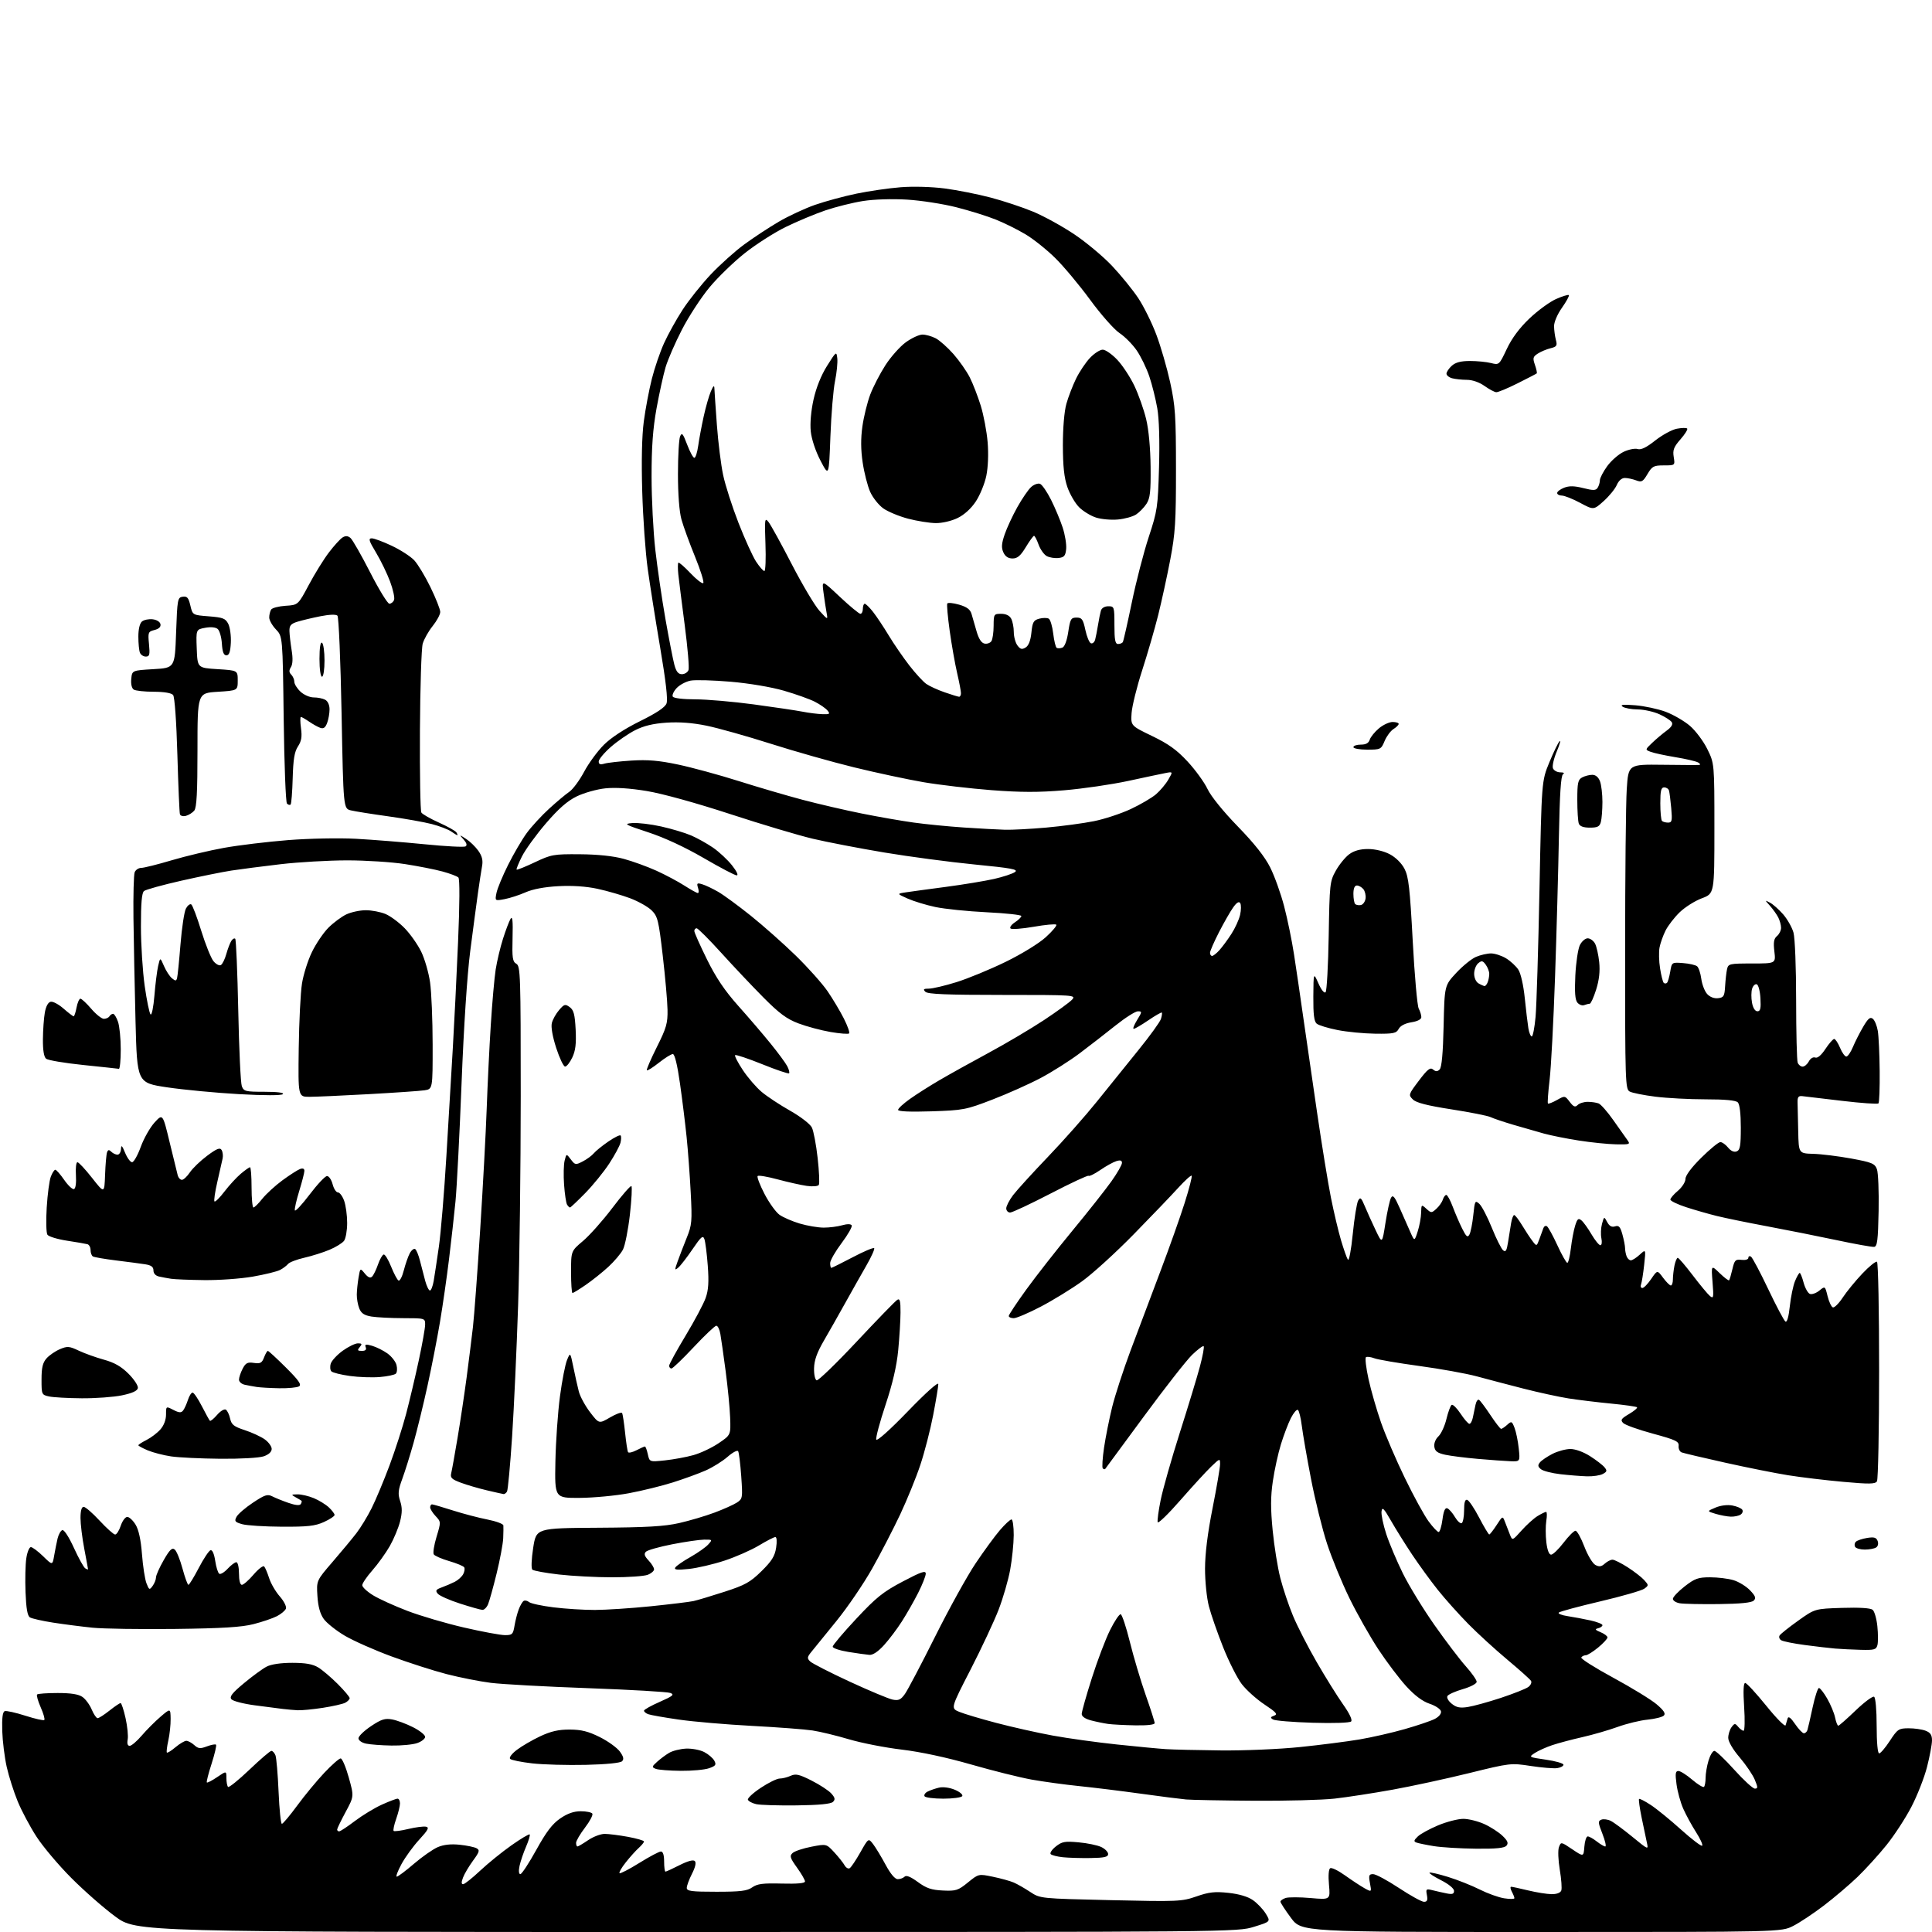 <?xml version="1.0" encoding="UTF-8" standalone="no"?>
<svg 
  version="1.1" 
  xmlns="http://www.w3.org/2000/svg" 
  xmlns:xlink="http://www.w3.org/1999/xlink" 
  xmlns:svg="http://www.w3.org/2000/svg"
  xmlns:rdf="http://www.w3.org/1999/02/22-rdf-syntax-ns#"
  xmlns:cc="http://creativecommons.org/ns#"
  xmlns:dc="http://purl.org/dc/elements/1.1/"
  viewBox="0 0 768 768"
  width="768"
  height="768"
>
<style>svg {background-color: white; }</style>"
<path stroke="none" fill="black" fill-rule="evenodd" d="M272.98,768.00C54.17,768.00 54.17,768.00 45.84,761.86C41.25,758.49 33.36,751.56 28.31,746.48C23.25,741.40 17.03,734.02 14.49,730.08C11.94,726.15 8.59,719.85 7.04,716.09C5.49,712.33 3.52,706.16 2.67,702.38C1.82,698.59 1.02,692.15 0.89,688.06C0.74,682.88 1.04,680.49 1.90,680.20C2.57,679.98 6.26,680.80 10.10,682.03C13.93,683.26 17.31,684.02 17.61,683.72C17.92,683.41 17.27,681.14 16.17,678.66C15.08,676.18 14.44,673.89 14.76,673.58C15.07,673.26 18.76,673.00 22.94,673.00C28.24,673.00 31.24,673.48 32.79,674.57C34.02,675.43 35.67,677.68 36.46,679.57C37.25,681.46 38.31,683.00 38.81,683.00C39.31,683.00 41.42,681.65 43.50,680.00C45.58,678.35 47.57,677.00 47.93,677.00C48.29,677.00 49.18,679.69 49.91,682.98C50.64,686.27 51.02,690.09 50.76,691.48C50.45,693.11 50.73,694.00 51.56,694.00C52.27,694.00 54.42,692.16 56.34,689.92C58.26,687.67 61.62,684.31 63.80,682.44C67.76,679.05 67.76,679.05 67.83,683.27C67.86,685.60 67.45,689.47 66.91,691.88C66.37,694.29 66.12,696.45 66.34,696.67C66.57,696.90 68.11,695.94 69.77,694.54C71.43,693.14 73.36,692.00 74.07,692.00C74.77,692.00 76.19,692.77 77.22,693.70C78.81,695.14 79.59,695.22 82.23,694.22C83.96,693.57 85.60,693.26 85.87,693.54C86.15,693.82 85.36,697.22 84.11,701.11C82.85,704.99 82.01,708.34 82.22,708.56C82.44,708.77 84.28,707.82 86.31,706.44C90.00,703.93 90.00,703.93 90.00,706.80C90.00,708.38 90.29,709.96 90.65,710.32C91.01,710.68 94.83,707.60 99.14,703.49C103.45,699.37 107.38,696.00 107.88,696.00C108.38,696.00 109.10,696.79 109.49,697.75C109.88,698.71 110.44,705.24 110.74,712.25C111.04,719.26 111.63,725.00 112.05,725.00C112.47,725.00 115.21,721.74 118.14,717.75C121.06,713.76 125.90,707.91 128.88,704.75C131.86,701.59 134.80,699.00 135.41,699.00C136.02,699.00 137.47,702.39 138.63,706.54C140.74,714.08 140.74,714.08 137.39,720.29C135.55,723.71 134.04,726.84 134.02,727.25C134.01,727.66 134.37,728.00 134.82,728.00C135.27,728.00 138.08,726.15 141.07,723.88C144.06,721.62 148.88,718.69 151.78,717.38C154.68,716.07 157.49,715.00 158.03,715.00C158.56,715.00 159.00,715.84 159.00,716.87C159.00,717.91 158.32,720.68 157.49,723.03C156.66,725.39 156.21,727.54 156.48,727.82C156.76,728.09 159.38,727.75 162.29,727.05C165.21,726.35 168.38,725.94 169.33,726.14C170.72,726.43 170.21,727.42 166.69,731.25C164.28,733.86 161.09,738.25 159.60,741.00C158.10,743.75 157.26,746.00 157.73,746.00C158.20,746.00 161.27,743.70 164.54,740.89C167.82,738.08 172.07,735.11 173.99,734.28C176.34,733.27 179.20,732.95 182.69,733.31C185.56,733.60 188.60,734.24 189.46,734.72C190.79,735.46 190.59,736.16 188.05,739.62C186.42,741.84 184.63,744.86 184.07,746.33C183.36,748.17 183.37,749.00 184.10,749.00C184.68,749.00 187.70,746.60 190.82,743.67C193.95,740.73 199.56,736.18 203.30,733.55C207.03,730.91 210.30,728.97 210.56,729.22C210.81,729.48 210.16,731.67 209.11,734.10C208.06,736.52 206.90,739.96 206.52,741.75C206.11,743.72 206.24,745.00 206.85,745.00C207.40,745.00 210.25,740.67 213.17,735.38C217.13,728.21 219.54,725.03 222.67,722.88C225.58,720.88 228.09,720.00 230.87,720.00C233.08,720.00 235.15,720.43 235.47,720.95C235.79,721.48 234.47,723.99 232.53,726.53C230.59,729.07 229.00,731.79 229.00,732.58C229.00,733.36 229.25,734.00 229.55,734.00C229.86,734.00 231.76,732.88 233.79,731.50C235.81,730.12 238.77,729.00 240.37,729.00C241.96,729.00 246.13,729.53 249.63,730.17C253.14,730.82 256.00,731.65 256.00,732.02C256.00,732.39 255.05,733.55 253.89,734.60C252.73,735.64 250.42,738.21 248.77,740.30C247.11,742.38 245.99,744.32 246.27,744.61C246.56,744.89 250.09,743.07 254.12,740.56C258.15,738.05 262.02,736.00 262.72,736.00C263.55,736.00 264.00,737.42 264.00,740.00C264.00,742.20 264.24,744.00 264.53,744.00C264.83,744.00 267.36,742.84 270.15,741.42C273.40,739.78 275.59,739.19 276.20,739.80C276.82,740.42 276.41,742.24 275.08,744.84C273.94,747.08 273.00,749.61 273.00,750.46C273.00,751.76 274.84,752.00 284.78,752.00C294.39,752.00 297.01,751.68 299.03,750.25C301.03,748.84 303.27,748.55 310.75,748.75C316.88,748.91 320.00,748.63 320.00,747.91C320.00,747.31 318.57,744.83 316.81,742.39C314.06,738.56 313.82,737.76 315.06,736.61C315.85,735.87 319.20,734.75 322.50,734.11C328.50,732.94 328.50,732.94 331.60,736.29C333.31,738.14 335.16,740.46 335.72,741.46C336.28,742.46 337.20,742.99 337.77,742.64C338.34,742.29 340.25,739.44 342.01,736.32C345.22,730.64 345.22,730.64 347.08,733.07C348.10,734.41 350.33,738.09 352.03,741.25C353.97,744.87 355.76,747.00 356.86,747.00C357.82,747.00 359.05,746.55 359.60,746.00C360.27,745.33 362.01,746.04 364.85,748.12C368.24,750.61 370.23,751.29 374.80,751.51C380.01,751.76 380.87,751.48 384.75,748.32C389.01,744.86 389.01,744.86 394.70,746.04C397.84,746.69 401.55,747.72 402.95,748.32C404.35,748.92 407.30,750.60 409.50,752.06C413.50,754.70 413.50,754.70 441.50,755.34C468.33,755.95 469.75,755.89 475.60,753.86C480.60,752.12 482.89,751.86 488.32,752.44C492.56,752.90 496.05,753.93 498.05,755.33C499.77,756.52 502.06,758.94 503.15,760.69C505.12,763.88 505.12,763.88 498.46,765.94C491.81,767.99 491.05,768.00 272.98,768.00zM612.70,768.00C517.34,768.00 517.34,768.00 513.17,762.37C510.88,759.28 509.00,756.39 509.00,755.94C509.00,755.50 509.94,754.84 511.09,754.47C512.24,754.11 516.70,754.12 521.00,754.50C528.83,755.19 528.83,755.19 528.29,749.23C527.96,745.65 528.16,743.02 528.77,742.64C529.33,742.29 531.98,743.58 534.65,745.49C537.32,747.40 540.80,749.69 542.38,750.58C545.26,752.18 545.26,752.18 544.58,748.59C544.00,745.48 544.17,745.00 545.84,745.00C546.91,745.00 551.52,747.48 556.09,750.50C560.66,753.52 565.15,756.00 566.06,756.00C567.32,756.00 567.60,755.36 567.22,753.36C566.75,750.90 566.91,750.76 569.47,751.40C570.99,751.78 573.53,752.36 575.12,752.67C577.34,753.12 578.00,752.88 578.00,751.64C578.00,750.71 575.85,748.94 572.90,747.45C570.10,746.03 568.00,744.66 568.25,744.42C568.49,744.17 571.80,744.93 575.60,746.10C579.39,747.27 585.05,749.52 588.17,751.09C591.29,752.66 595.68,754.25 597.92,754.60C600.17,754.96 602.00,754.94 602.00,754.56C602.00,754.18 601.53,753.00 600.96,751.93C600.40,750.87 600.28,750.01 600.71,750.02C601.15,750.02 604.20,750.68 607.50,751.48C610.80,752.28 614.98,752.94 616.78,752.96C618.77,752.99 620.28,752.42 620.63,751.53C620.94,750.72 620.67,747.00 620.04,743.26C619.41,739.48 619.25,735.49 619.70,734.28C620.51,732.10 620.52,732.10 625.00,735.12C629.50,738.15 629.50,738.15 629.81,734.07C629.98,731.83 630.58,730.00 631.15,730.00C631.72,730.00 633.33,730.90 634.73,732.00C636.13,733.10 637.65,734.00 638.12,734.00C638.59,734.00 638.08,731.74 636.99,728.97C635.23,724.50 635.18,723.87 636.57,723.34C637.42,723.01 639.11,723.23 640.31,723.83C641.52,724.43 645.38,727.29 648.91,730.18C655.25,735.38 655.31,735.41 654.66,732.47C654.29,730.84 653.35,726.36 652.57,722.51C651.78,718.67 651.33,715.34 651.55,715.12C651.78,714.89 653.88,715.97 656.23,717.52C658.58,719.06 663.99,723.47 668.26,727.32C672.53,731.16 676.30,734.03 676.64,733.69C676.98,733.35 675.87,730.92 674.18,728.28C672.49,725.64 670.21,721.46 669.12,718.99C668.02,716.52 666.82,712.14 666.44,709.25C665.88,705.01 666.02,704.00 667.19,704.00C667.99,704.00 670.46,705.56 672.69,707.47C674.91,709.37 677.02,710.65 677.37,710.30C677.72,709.95 678.00,708.33 678.00,706.70C678.00,705.07 678.52,701.99 679.16,699.87C679.80,697.74 680.84,696.00 681.49,696.00C682.13,696.00 685.70,699.38 689.40,703.50C693.11,707.62 696.79,711.00 697.58,711.00C698.83,711.00 698.83,710.52 697.54,707.44C696.72,705.48 694.02,701.50 691.53,698.58C688.83,695.43 687.00,692.29 687.00,690.83C687.00,689.49 687.59,687.58 688.30,686.60C689.49,684.98 689.73,684.96 690.93,686.41C691.65,687.28 692.63,688.00 693.10,688.00C693.56,688.00 693.67,683.73 693.32,678.50C692.91,672.19 693.05,669.00 693.74,669.00C694.31,669.00 698.08,673.08 702.12,678.07C706.15,683.07 709.61,686.55 709.80,685.82C710.00,685.10 710.36,683.86 710.62,683.07C710.92,682.11 711.89,682.85 713.57,685.32C714.95,687.34 716.52,689.00 717.07,689.00C717.61,689.00 718.25,688.44 718.47,687.75C718.70,687.06 719.63,683.01 720.54,678.75C721.45,674.49 722.59,671.00 723.06,671.00C723.53,671.00 725.02,672.91 726.36,675.25C727.70,677.59 729.11,680.96 729.48,682.75C729.85,684.54 730.42,686.00 730.74,686.00C731.07,686.00 734.17,683.27 737.65,679.93C741.13,676.59 744.43,674.15 744.98,674.49C745.57,674.85 746.00,679.73 746.00,686.06C746.00,692.63 746.40,697.00 746.99,697.00C747.54,697.00 749.45,694.76 751.24,692.02C754.29,687.36 754.77,687.03 758.68,687.02C760.99,687.01 764.02,687.44 765.43,687.98C767.36,688.71 768.00,689.66 768.00,691.82C768.00,693.39 767.11,698.14 766.03,702.38C764.95,706.61 762.15,713.75 759.81,718.25C757.47,722.75 753.01,729.60 749.89,733.47C746.78,737.33 741.59,743.04 738.37,746.14C735.14,749.24 729.13,754.35 725.01,757.49C720.90,760.63 715.40,764.28 712.80,765.60C708.07,768.00 708.07,768.00 612.70,768.00zM433.50,738.60C429.65,738.66 424.70,738.51 422.50,738.28C420.30,738.05 418.13,737.50 417.68,737.06C417.23,736.62 418.13,735.25 419.68,734.02C422.15,732.06 423.28,731.85 428.79,732.36C432.26,732.67 436.31,733.52 437.79,734.23C439.28,734.94 440.50,736.20 440.50,737.01C440.50,738.18 438.98,738.52 433.50,738.60zM586.63,734.88C580.51,734.82 573.02,734.36 570.00,733.87C566.98,733.38 563.86,732.74 563.07,732.45C561.90,732.02 562.00,731.57 563.57,730.05C564.63,729.01 568.30,727.01 571.72,725.58C575.14,724.16 579.64,723.01 581.72,723.02C583.80,723.03 587.52,723.96 590.00,725.08C592.48,726.20 595.73,728.29 597.23,729.73C599.32,731.72 599.70,732.65 598.86,733.67C598.05,734.64 594.79,734.97 586.63,734.88zM316.70,717.67C309.44,717.76 302.19,717.54 300.58,717.17C298.98,716.80 297.50,716.01 297.30,715.41C297.10,714.81 299.42,712.67 302.46,710.66C305.49,708.65 308.85,707.00 309.94,707.00C311.02,707.00 312.98,706.51 314.30,705.91C316.30,705.00 317.68,705.31 322.60,707.80C325.84,709.44 329.37,711.74 330.43,712.91C331.95,714.60 332.09,715.31 331.13,716.27C330.31,717.10 325.60,717.56 316.70,717.67zM498.50,715.82C485.85,715.74 473.70,715.51 471.50,715.32C469.30,715.12 461.20,714.09 453.50,713.02C445.80,711.95 434.77,710.59 429.00,710.00C423.23,709.41 414.68,708.24 410.00,707.40C405.32,706.55 394.52,703.85 386.00,701.40C376.30,698.61 366.00,696.40 358.49,695.50C351.89,694.72 342.44,692.87 337.49,691.40C332.55,689.93 326.02,688.35 323.00,687.89C319.98,687.43 309.18,686.61 299.00,686.07C288.82,685.53 275.72,684.41 269.89,683.57C264.05,682.73 258.54,681.76 257.64,681.41C256.74,681.07 256.00,680.44 256.00,680.02C256.00,679.60 258.81,678.03 262.25,676.52C267.48,674.22 268.17,673.64 266.50,672.98C265.40,672.54 250.73,671.69 233.90,671.08C217.07,670.48 199.63,669.52 195.13,668.96C190.64,668.39 182.70,666.82 177.48,665.47C172.27,664.12 162.45,660.96 155.66,658.46C148.86,655.96 140.49,652.24 137.04,650.21C133.60,648.17 129.83,645.17 128.68,643.54C127.25,641.54 126.44,638.60 126.18,634.45C125.79,628.31 125.79,628.31 132.18,620.90C135.69,616.83 139.95,611.70 141.65,609.50C143.35,607.30 146.09,602.80 147.74,599.50C149.39,596.20 152.59,588.55 154.85,582.50C157.11,576.45 160.08,567.23 161.45,562.00C162.82,556.77 165.09,547.22 166.47,540.77C167.86,534.31 169.00,527.90 169.00,526.52C169.00,524.02 168.93,524.00 160.25,523.99C155.44,523.98 149.78,523.69 147.67,523.35C144.78,522.87 143.59,522.07 142.81,520.11C142.24,518.67 141.80,516.20 141.83,514.60C141.85,513.01 142.17,509.97 142.53,507.85C143.18,504.00 143.18,504.00 145.02,506.25C146.28,507.79 147.19,508.18 147.90,507.48C148.48,506.91 149.54,504.74 150.26,502.65C150.99,500.56 152.01,498.77 152.53,498.68C153.05,498.58 154.39,500.77 155.49,503.54C156.60,506.31 157.92,508.79 158.43,509.04C158.95,509.29 159.89,507.47 160.52,504.99C161.15,502.52 162.22,499.47 162.88,498.22C163.55,496.97 164.52,496.20 165.02,496.51C165.53,496.83 166.41,498.98 166.98,501.29C167.56,503.61 168.49,507.19 169.05,509.25C169.62,511.31 170.45,513.00 170.91,513.00C171.37,513.00 172.03,511.31 172.39,509.25C172.75,507.19 173.68,501.00 174.47,495.50C175.25,490.00 176.60,473.80 177.45,459.50C178.30,445.20 179.45,425.85 180.01,416.50C180.56,407.15 181.50,388.31 182.08,374.62C182.74,359.38 182.79,349.39 182.22,348.82C181.71,348.31 178.87,347.24 175.90,346.43C172.93,345.62 166.22,344.30 161.00,343.49C155.78,342.68 145.43,342.01 138.00,342.01C130.57,342.02 118.65,342.70 111.50,343.54C104.35,344.38 95.58,345.51 92.00,346.06C88.42,346.61 79.43,348.43 72.00,350.11C64.58,351.79 57.94,353.63 57.25,354.20C56.36,354.94 56.01,359.05 56.02,368.37C56.03,375.59 56.71,386.20 57.52,391.95C58.34,397.70 59.39,402.79 59.85,403.25C60.32,403.72 61.00,400.36 61.38,395.80C61.75,391.23 62.42,385.93 62.86,384.00C63.67,380.50 63.67,380.50 65.18,384.00C66.01,385.93 67.43,388.11 68.33,388.86C69.72,390.01 70.04,390.01 70.38,388.86C70.60,388.11 71.21,382.08 71.74,375.46C72.27,368.84 73.25,362.41 73.90,361.18C74.56,359.95 75.51,359.20 76.02,359.51C76.53,359.82 78.31,364.52 79.98,369.95C81.66,375.37 83.85,380.83 84.85,382.07C85.86,383.30 87.19,384.00 87.81,383.62C88.44,383.23 89.41,381.25 89.97,379.21C90.54,377.17 91.43,374.84 91.95,374.03C92.47,373.22 93.17,372.84 93.51,373.18C93.85,373.52 94.39,386.33 94.71,401.65C95.02,416.97 95.66,430.51 96.12,431.75C96.89,433.83 97.56,434.00 105.18,434.00C110.25,434.00 113.04,434.36 112.45,434.93C111.87,435.50 105.14,435.50 95.00,434.94C85.92,434.43 73.10,433.22 66.50,432.24C54.50,430.46 54.50,430.46 53.87,405.98C53.53,392.52 53.16,374.07 53.05,365.00C52.94,355.93 53.16,347.71 53.53,346.75C53.91,345.79 55.08,345.00 56.14,345.00C57.20,345.00 62.65,343.64 68.26,341.97C73.86,340.31 83.23,338.08 89.07,337.03C94.90,335.98 106.39,334.60 114.59,333.95C122.96,333.30 134.76,333.07 141.50,333.43C148.10,333.79 160.36,334.77 168.75,335.60C177.13,336.44 184.47,336.82 185.06,336.46C185.76,336.03 185.50,335.09 184.32,333.75C182.50,331.69 182.50,331.69 185.28,333.48C186.80,334.46 188.99,336.58 190.13,338.18C191.63,340.30 192.05,341.98 191.63,344.30C191.31,346.06 190.57,350.88 189.99,355.00C189.41,359.12 188.03,369.52 186.92,378.10C185.70,387.62 184.36,408.09 183.48,430.60C182.69,450.90 181.60,472.00 181.07,477.50C180.53,483.00 179.38,493.35 178.50,500.50C177.63,507.65 176.01,518.90 174.90,525.50C173.79,532.10 171.54,543.58 169.91,551.00C168.28,558.42 165.80,568.55 164.41,573.50C163.02,578.45 161.00,584.92 159.91,587.88C158.26,592.37 158.12,593.83 159.07,596.70C159.92,599.29 159.91,601.30 159.03,604.82C158.38,607.39 156.54,611.79 154.95,614.59C153.35,617.38 150.23,621.73 148.02,624.24C145.81,626.75 144.00,629.41 144.00,630.15C144.00,630.89 145.92,632.68 148.25,634.12C150.59,635.57 156.78,638.38 162.00,640.37C167.22,642.36 177.35,645.34 184.50,646.98C191.65,648.63 198.94,649.98 200.70,649.99C203.63,650.00 203.96,649.68 204.53,646.25C204.87,644.19 205.63,641.25 206.21,639.73C206.79,638.20 207.67,636.70 208.17,636.39C208.68,636.08 209.64,636.29 210.33,636.86C211.01,637.42 215.36,638.36 220.01,638.94C224.65,639.52 232.06,639.99 236.47,639.98C240.89,639.97 250.88,639.31 258.67,638.52C266.47,637.72 274.12,636.79 275.67,636.45C277.23,636.11 282.77,634.44 288.00,632.75C296.20,630.10 298.21,628.98 302.68,624.59C306.78,620.56 308.00,618.61 308.52,615.25C308.91,612.73 308.78,611.00 308.21,611.00C307.68,611.00 304.74,612.51 301.69,614.35C298.63,616.19 292.49,618.89 288.05,620.36C283.60,621.83 277.20,623.32 273.83,623.68C269.19,624.16 267.87,624.03 268.43,623.12C268.83,622.46 271.54,620.58 274.44,618.95C277.34,617.31 280.53,615.07 281.51,613.98C283.27,612.04 283.24,612.00 279.90,612.03C278.03,612.05 272.32,612.88 267.20,613.88C262.09,614.88 257.39,616.21 256.77,616.83C255.91,617.69 256.18,618.56 257.81,620.30C259.02,621.58 260.00,623.17 260.00,623.84C260.00,624.50 258.85,625.49 257.43,626.02C256.02,626.56 249.69,627.00 243.36,627.00C237.02,627.00 227.49,626.50 222.17,625.89C216.85,625.28 212.10,624.41 211.62,623.96C211.11,623.48 211.25,619.81 211.95,615.29C213.17,607.45 213.17,607.45 237.84,607.30C257.05,607.18 264.15,606.77 269.99,605.44C274.11,604.50 280.41,602.64 283.99,601.30C287.57,599.96 291.58,598.17 292.89,597.32C295.21,595.82 295.26,595.49 294.65,586.80C294.30,581.86 293.75,577.40 293.42,576.88C293.10,576.36 291.21,577.36 289.22,579.11C287.23,580.85 283.33,583.29 280.55,584.52C277.77,585.75 271.89,587.89 267.49,589.28C263.10,590.67 255.22,592.61 250.00,593.58C244.78,594.56 236.00,595.39 230.50,595.43C220.50,595.50 220.50,595.50 220.78,581.00C220.94,573.02 221.75,561.37 222.59,555.11C223.42,548.85 224.69,542.32 225.41,540.61C226.70,537.50 226.70,537.50 227.93,543.50C228.60,546.80 229.57,551.12 230.08,553.11C230.58,555.09 232.60,558.81 234.55,561.37C238.11,566.02 238.11,566.02 242.47,563.47C244.87,562.06 247.04,561.27 247.29,561.71C247.55,562.14 248.08,565.65 248.48,569.50C248.88,573.35 249.41,576.84 249.66,577.25C249.91,577.66 251.42,577.32 253.01,576.50C254.60,575.67 256.11,575.00 256.37,575.00C256.63,575.00 257.15,576.39 257.52,578.09C258.20,581.17 258.20,581.17 264.35,580.52C267.73,580.16 272.81,579.23 275.62,578.44C278.44,577.66 282.94,575.54 285.62,573.73C290.50,570.44 290.50,570.44 290.24,563.47C290.10,559.64 289.29,551.33 288.45,545.00C287.61,538.67 286.67,532.04 286.35,530.25C286.04,528.46 285.32,527.00 284.75,527.00C284.19,527.00 280.15,530.83 275.77,535.50C271.40,540.17 267.41,544.00 266.91,544.00C266.41,544.00 266.00,543.50 266.00,542.89C266.00,542.29 268.93,536.92 272.52,530.97C276.10,525.02 279.70,518.27 280.51,515.96C281.62,512.84 281.83,509.56 281.35,503.13C281.00,498.38 280.39,493.63 280.01,492.57C279.43,490.94 278.69,491.57 275.27,496.61C273.04,499.89 270.49,503.18 269.61,503.91C268.14,505.13 268.13,504.90 269.39,501.37C270.16,499.24 271.78,495.02 273.00,492.00C275.04,486.96 275.17,485.46 274.57,474.00C274.21,467.12 273.48,457.23 272.94,452.00C272.41,446.77 271.23,437.21 270.31,430.75C269.26,423.31 268.21,419.00 267.46,419.00C266.81,419.00 264.32,420.55 261.92,422.45C259.53,424.35 257.37,425.70 257.13,425.46C256.89,425.23 258.67,421.09 261.08,416.27C264.93,408.58 265.45,406.74 265.35,401.35C265.29,397.97 264.43,388.30 263.45,379.86C261.83,365.88 261.44,364.28 259.07,361.92C257.64,360.49 253.78,358.31 250.49,357.07C247.19,355.83 241.35,354.14 237.50,353.31C232.99,352.34 227.46,351.97 221.95,352.27C216.47,352.56 211.80,353.44 208.92,354.71C206.45,355.80 202.70,357.02 200.58,357.42C196.72,358.14 196.72,358.14 197.36,354.95C197.71,353.19 199.80,348.16 202.00,343.76C204.20,339.36 207.54,333.66 209.43,331.09C211.32,328.52 215.31,324.19 218.30,321.46C221.29,318.73 224.89,315.71 226.31,314.75C227.73,313.78 230.37,310.21 232.19,306.80C234.00,303.39 237.55,298.56 240.07,296.05C242.94,293.20 248.28,289.71 254.36,286.71C260.97,283.45 264.36,281.19 264.95,279.64C265.53,278.10 264.71,270.88 262.43,257.43C260.57,246.47 258.33,232.32 257.46,226.00C256.58,219.68 255.61,205.95 255.30,195.50C254.94,183.24 255.16,173.31 255.92,167.50C256.58,162.55 258.02,154.94 259.12,150.59C260.22,146.24 262.40,139.86 263.97,136.42C265.53,132.97 268.83,127.02 271.30,123.20C273.77,119.38 278.81,113.06 282.50,109.14C286.19,105.23 292.20,99.84 295.86,97.16C299.51,94.48 305.66,90.43 309.53,88.16C313.40,85.89 319.90,82.87 323.97,81.44C328.05,80.02 335.46,78.01 340.44,76.98C345.42,75.95 353.35,74.80 358.05,74.43C363.03,74.04 370.32,74.24 375.55,74.92C380.47,75.56 388.68,77.19 393.78,78.53C398.89,79.87 406.52,82.41 410.73,84.16C414.94,85.91 422.28,89.95 427.03,93.13C431.78,96.31 438.56,101.97 442.08,105.71C445.61,109.46 450.29,115.22 452.48,118.51C454.66,121.80 457.90,128.34 459.66,133.03C461.43,137.71 463.90,146.26 465.17,152.03C467.20,161.32 467.46,165.21 467.47,186.50C467.48,207.39 467.19,212.05 465.19,222.50C463.93,229.10 461.77,239.00 460.40,244.50C459.02,250.00 456.15,259.90 454.02,266.50C451.89,273.10 450.00,280.75 449.82,283.50C449.50,288.49 449.50,288.49 458.00,292.59C464.52,295.73 467.81,298.11 472.12,302.76C475.21,306.10 478.77,311.01 480.02,313.67C481.38,316.54 486.25,322.56 492.02,328.50C498.59,335.25 502.77,340.54 504.91,344.79C506.65,348.25 509.15,355.22 510.47,360.29C511.80,365.36 513.57,374.00 514.41,379.50C515.26,385.00 516.88,396.02 518.01,404.00C519.15,411.98 521.63,429.07 523.52,442.00C525.41,454.93 527.90,470.23 529.05,476.00C530.20,481.77 532.01,489.43 533.07,493.00C534.13,496.57 535.36,500.06 535.80,500.74C536.25,501.44 537.10,497.01 537.75,490.49C538.38,484.18 539.34,478.22 539.89,477.26C540.74,475.75 541.11,476.06 542.54,479.50C543.46,481.70 545.39,485.98 546.83,489.00C549.44,494.50 549.44,494.50 550.74,486.12C551.46,481.51 552.46,477.01 552.96,476.12C553.69,474.83 554.40,475.67 556.41,480.22C557.80,483.36 559.70,487.64 560.61,489.72C562.28,493.50 562.28,493.50 563.56,489.50C564.27,487.30 564.88,483.97 564.92,482.10C565.00,478.75 565.04,478.72 567.00,480.50C568.92,482.24 569.08,482.24 570.97,480.52C572.06,479.54 573.22,477.90 573.54,476.87C573.87,475.84 574.49,475.00 574.93,475.00C575.37,475.00 576.53,477.14 577.51,479.75C578.49,482.36 580.17,486.27 581.26,488.43C582.86,491.63 583.39,492.06 584.12,490.75C584.61,489.87 585.30,486.41 585.65,483.05C586.25,477.29 586.39,477.04 588.07,478.56C589.04,479.44 591.27,483.71 593.02,488.04C594.76,492.37 596.78,496.40 597.50,497.00C598.53,497.86 598.95,497.18 599.47,493.79C599.83,491.43 600.38,488.04 600.68,486.25C600.98,484.46 601.53,483.00 601.91,483.00C602.29,483.00 603.70,484.83 605.05,487.06C606.40,489.30 608.25,492.11 609.17,493.31C610.84,495.50 610.84,495.50 611.95,492.50C612.56,490.85 613.27,488.91 613.52,488.19C613.78,487.46 614.41,487.13 614.92,487.45C615.44,487.77 617.31,491.17 619.08,495.01C620.85,498.86 622.63,502.00 623.03,502.00C623.44,502.00 624.07,499.41 624.44,496.25C624.81,493.09 625.58,489.02 626.15,487.20C627.01,484.46 627.43,484.11 628.65,485.12C629.46,485.79 631.26,488.29 632.65,490.67C634.05,493.05 635.63,495.00 636.17,495.00C636.72,495.00 636.90,493.78 636.58,492.25C636.26,490.74 636.37,488.15 636.82,486.50C637.65,483.50 637.65,483.50 638.89,485.80C639.75,487.40 640.69,487.92 642.00,487.50C643.52,487.02 644.08,487.64 644.93,490.70C645.51,492.79 645.99,495.25 645.99,496.17C646.00,497.09 646.27,498.55 646.61,499.42C646.94,500.29 647.70,501.00 648.29,501.00C648.89,501.00 650.47,499.99 651.82,498.75C654.27,496.50 654.27,496.50 653.58,502.82C653.20,506.29 652.64,509.78 652.34,510.57C652.03,511.36 652.27,512.00 652.86,512.00C653.45,512.00 655.03,510.38 656.37,508.41C658.81,504.82 658.81,504.82 661.09,507.91C662.35,509.61 663.74,511.00 664.19,511.00C664.63,511.00 665.00,509.93 665.00,508.63C665.00,507.32 665.28,504.84 665.62,503.13C665.97,501.41 666.56,500.00 666.93,500.00C667.30,500.00 669.99,503.13 672.89,506.95C675.80,510.77 678.88,514.49 679.74,515.20C681.15,516.37 681.26,515.79 680.76,509.66C680.22,502.82 680.22,502.82 683.59,506.09C685.45,507.89 687.14,509.17 687.35,508.93C687.56,508.69 688.15,506.70 688.66,504.50C689.49,500.92 689.87,500.53 692.29,500.82C693.83,501.00 695.00,500.65 695.00,500.01C695.00,499.39 695.46,499.17 696.03,499.52C696.60,499.87 699.68,505.68 702.89,512.43C706.10,519.18 709.18,524.99 709.74,525.34C710.38,525.74 711.04,523.44 711.48,519.24C711.88,515.53 712.81,511.04 713.55,509.25C714.29,507.46 715.13,506.00 715.41,506.00C715.69,506.00 716.40,507.75 716.97,509.90C717.55,512.04 718.67,514.04 719.46,514.35C720.25,514.65 721.94,514.06 723.20,513.04C725.49,511.18 725.49,511.18 726.50,515.27C727.05,517.51 727.99,519.51 728.60,519.71C729.20,519.90 730.97,518.14 732.53,515.78C734.08,513.43 737.58,509.15 740.31,506.27C743.03,503.39 745.65,501.28 746.13,501.58C746.61,501.88 746.99,521.33 746.98,544.81C746.98,568.29 746.59,588.11 746.12,588.85C745.41,589.96 743.07,589.99 732.67,589.05C725.75,588.43 715.90,587.25 710.79,586.43C705.68,585.61 694.40,583.36 685.72,581.42C677.04,579.49 669.29,577.66 668.50,577.36C667.70,577.06 667.16,575.89 667.28,574.77C667.47,572.99 666.19,572.38 657.07,569.90C651.34,568.35 646.02,566.45 645.25,565.68C644.06,564.48 644.39,563.97 647.55,562.10C649.59,560.90 651.02,559.69 650.74,559.41C650.46,559.13 645.79,558.47 640.36,557.94C634.94,557.42 627.35,556.49 623.50,555.89C619.65,555.28 611.55,553.52 605.50,551.97C599.45,550.42 591.12,548.23 587.00,547.11C582.88,546.00 572.62,544.14 564.20,543.00C555.79,541.85 547.76,540.48 546.37,539.95C544.97,539.42 543.46,539.21 543.01,539.49C542.56,539.77 543.02,543.71 544.02,548.25C545.02,552.79 547.26,560.55 548.99,565.50C550.72,570.45 554.97,580.35 558.44,587.50C561.90,594.65 566.15,602.41 567.88,604.75C569.60,607.09 571.40,609.00 571.88,609.00C572.35,609.00 573.04,606.77 573.40,604.04C573.85,600.62 574.45,599.24 575.33,599.57C576.03,599.84 577.40,601.41 578.37,603.05C579.34,604.69 580.55,605.78 581.07,605.46C581.58,605.14 582.00,602.85 582.00,600.36C582.00,597.20 582.38,595.95 583.25,596.22C583.94,596.43 586.08,599.61 588.00,603.30C589.92,606.98 591.73,609.99 592.00,609.98C592.27,609.98 593.58,608.30 594.91,606.26C597.32,602.54 597.32,602.54 598.27,605.02C598.79,606.38 599.66,608.62 600.20,609.99C601.18,612.48 601.18,612.48 604.84,608.40C606.85,606.15 609.72,603.56 611.21,602.65C612.71,601.74 614.23,601.00 614.60,601.00C614.96,601.00 615.00,602.60 614.68,604.56C614.37,606.51 614.37,610.34 614.69,613.06C615.06,616.18 615.76,618.00 616.59,618.00C617.32,618.00 619.54,615.86 621.54,613.25C623.53,610.64 625.67,608.50 626.28,608.50C626.90,608.50 628.48,611.32 629.79,614.76C631.11,618.21 633.08,621.51 634.18,622.09C635.70,622.91 636.57,622.79 637.91,621.58C638.87,620.71 640.26,620.00 640.99,620.00C641.72,620.00 644.44,621.36 647.02,623.01C649.60,624.67 652.56,626.96 653.59,628.10C655.42,630.13 655.42,630.22 653.62,631.54C652.60,632.28 644.73,634.55 636.13,636.57C627.53,638.59 620.12,640.59 619.65,641.02C619.19,641.44 620.76,642.08 623.15,642.44C625.54,642.80 629.64,643.57 632.25,644.15C634.86,644.73 637.00,645.57 637.00,646.03C637.00,646.48 636.21,647.04 635.25,647.27C633.87,647.60 634.08,647.92 636.25,648.82C637.76,649.44 639.00,650.38 639.00,650.90C639.00,651.43 637.32,653.24 635.27,654.93C633.22,656.62 631.00,658.00 630.33,658.00C629.66,658.00 628.88,658.39 628.58,658.87C628.28,659.35 633.99,662.97 641.27,666.91C648.55,670.86 656.30,675.60 658.50,677.46C661.38,679.90 662.20,681.15 661.42,681.95C660.83,682.56 657.91,683.29 654.92,683.59C651.94,683.88 646.58,685.19 643.00,686.49C639.42,687.79 633.12,689.61 629.00,690.54C624.88,691.47 619.50,692.90 617.05,693.72C614.60,694.54 611.48,695.95 610.10,696.85C607.62,698.48 607.65,698.50 614.55,699.50C618.37,700.05 621.50,700.95 621.50,701.50C621.50,702.05 620.38,702.66 619.00,702.86C617.62,703.06 612.90,702.67 608.50,702.00C600.60,700.79 600.30,700.82 584.00,704.84C574.92,707.08 561.20,710.05 553.50,711.44C545.80,712.83 535.45,714.42 530.50,714.98C525.55,715.53 511.15,715.91 498.50,715.82zM375.00,715.00C371.21,715.00 367.85,714.57 367.53,714.05C367.21,713.53 367.74,712.69 368.72,712.19C369.70,711.69 371.73,710.98 373.24,710.62C374.87,710.23 377.44,710.58 379.56,711.46C381.53,712.28 382.86,713.42 382.51,713.98C382.17,714.54 378.79,715.00 375.00,715.00zM270.60,703.93C266.15,703.89 261.69,703.54 260.70,703.15C259.04,702.49 259.07,702.28 261.20,700.35C262.47,699.20 264.62,697.59 266.00,696.78C267.38,695.96 270.40,695.21 272.72,695.10C275.05,695.00 278.30,695.62 279.94,696.47C281.59,697.32 283.40,698.87 283.96,699.92C284.82,701.53 284.50,701.98 281.84,702.91C280.11,703.51 275.06,703.97 270.60,703.93zM232.83,701.56C225.50,701.73 215.94,701.46 211.58,700.97C207.23,700.47 203.27,699.67 202.79,699.19C202.28,698.68 203.42,697.15 205.47,695.59C207.43,694.10 211.61,691.67 214.76,690.19C219.04,688.19 222.03,687.51 226.50,687.53C231.11,687.55 233.87,688.25 238.44,690.53C241.71,692.16 245.28,694.74 246.39,696.25C247.87,698.29 248.10,699.30 247.27,700.13C246.59,700.81 240.93,701.37 232.83,701.56zM485.28,695.82C494.59,695.92 508.61,695.32 516.78,694.48C524.88,693.65 535.51,692.28 540.40,691.46C545.30,690.63 553.40,688.78 558.40,687.35C563.41,685.92 568.77,684.11 570.31,683.32C571.97,682.47 573.00,681.23 572.81,680.28C572.64,679.39 570.60,678.03 568.28,677.26C565.47,676.32 562.39,674.01 559.01,670.32C556.22,667.27 551.23,660.66 547.92,655.64C544.61,650.61 539.43,641.45 536.41,635.28C533.40,629.10 529.39,619.35 527.51,613.60C525.63,607.86 522.76,596.26 521.14,587.83C519.51,579.40 517.87,569.91 517.48,566.74C517.09,563.57 516.39,560.74 515.92,560.45C515.46,560.16 514.21,561.63 513.15,563.71C512.09,565.80 510.31,570.48 509.19,574.11C508.07,577.75 506.62,584.37 505.97,588.82C505.07,594.91 505.06,599.72 505.90,608.32C506.51,614.59 507.88,623.13 508.95,627.29C510.01,631.45 512.27,638.20 513.98,642.29C515.68,646.39 519.90,654.63 523.36,660.62C526.81,666.60 531.53,674.17 533.83,677.44C536.46,681.15 537.68,683.72 537.09,684.31C536.54,684.86 530.07,685.07 521.79,684.82C513.90,684.59 506.81,684.00 506.04,683.52C504.90,682.82 504.98,682.53 506.50,682.00C508.03,681.46 507.34,680.67 502.62,677.54C499.47,675.44 495.41,671.80 493.61,669.44C491.81,667.08 488.48,660.50 486.22,654.81C483.95,649.12 481.40,641.79 480.55,638.52C479.69,635.23 479.01,628.54 479.02,623.54C479.03,617.61 480.06,609.34 482.02,599.50C483.65,591.25 484.99,583.40 485.00,582.05C485.00,579.65 484.94,579.66 481.41,583.05C479.44,584.95 473.95,590.94 469.20,596.37C464.46,601.80 460.41,605.73 460.20,605.11C459.99,604.48 460.53,600.48 461.40,596.20C462.27,591.93 465.69,579.89 469.01,569.46C472.33,559.03 475.94,547.16 477.02,543.08C478.10,539.00 478.76,535.43 478.48,535.14C478.19,534.86 476.13,536.40 473.89,538.56C471.65,540.73 463.04,551.73 454.75,563.00C446.46,574.27 439.52,583.69 439.34,583.92C439.15,584.15 438.72,584.05 438.37,583.71C438.03,583.36 438.26,579.63 438.88,575.42C439.51,571.20 440.96,563.95 442.10,559.31C443.25,554.66 446.57,544.47 449.48,536.68C452.39,528.88 457.67,514.85 461.22,505.50C464.76,496.15 469.13,483.85 470.92,478.18C472.72,472.50 473.97,467.63 473.70,467.36C473.42,467.09 471.03,469.26 468.37,472.18C465.71,475.11 457.73,483.44 450.62,490.70C443.51,497.96 434.28,506.36 430.10,509.36C425.92,512.37 418.55,516.89 413.73,519.41C408.90,521.94 404.06,524.00 402.98,524.00C401.89,524.00 401.00,523.60 401.00,523.12C401.00,522.63 404.14,517.90 407.97,512.61C411.80,507.32 420.04,496.80 426.28,489.24C432.52,481.68 439.51,472.84 441.81,469.59C444.12,466.34 446.00,463.04 446.00,462.27C446.00,461.27 445.35,461.07 443.75,461.57C442.51,461.96 439.64,463.54 437.38,465.10C435.11,466.65 433.02,467.69 432.73,467.40C432.45,467.12 425.66,470.28 417.65,474.44C409.63,478.60 402.38,482.00 401.54,482.00C400.69,482.00 400.00,481.25 400.00,480.34C400.00,479.43 401.22,477.07 402.71,475.09C404.21,473.12 410.44,466.27 416.56,459.88C422.69,453.49 431.45,443.59 436.04,437.88C440.63,432.17 448.07,422.94 452.58,417.37C457.10,411.80 461.10,406.26 461.49,405.05C461.87,403.84 462.03,402.70 461.84,402.51C461.65,402.32 459.25,403.70 456.50,405.57C453.75,407.44 451.13,408.98 450.67,408.98C450.21,408.99 450.81,407.43 452.00,405.50C454.02,402.23 454.04,402.00 452.33,402.01C451.32,402.01 447.35,404.53 443.50,407.60C439.65,410.68 433.23,415.66 429.23,418.67C425.23,421.68 418.26,426.10 413.73,428.50C409.20,430.90 400.55,434.77 394.50,437.10C383.96,441.16 382.95,441.35 370.25,441.77C361.76,442.04 357.00,441.84 357.00,441.19C357.00,440.64 359.14,438.67 361.75,436.82C364.36,434.96 369.65,431.61 373.50,429.36C377.35,427.11 386.12,422.23 393.00,418.52C399.88,414.81 409.77,408.95 415.00,405.50C420.23,402.04 425.26,398.38 426.18,397.36C427.81,395.55 427.05,395.50 398.48,395.50C376.31,395.50 368.80,395.19 367.85,394.25C366.85,393.25 367.13,393.00 369.25,393.00C370.70,393.00 375.63,391.84 380.20,390.42C384.76,389.00 393.54,385.38 399.70,382.38C406.11,379.25 412.96,375.05 415.70,372.56C418.34,370.16 420.23,367.92 419.89,367.57C419.55,367.23 415.50,367.60 410.89,368.41C406.28,369.21 402.14,369.52 401.70,369.08C401.26,368.65 402.05,367.55 403.45,366.63C404.85,365.71 406.00,364.58 406.00,364.13C406.00,363.68 399.81,363.01 392.25,362.64C384.69,362.27 375.49,361.33 371.81,360.55C368.14,359.77 363.19,358.26 360.81,357.20C356.50,355.27 356.50,355.27 360.00,354.73C361.93,354.44 369.12,353.45 376.00,352.55C382.88,351.64 391.48,350.22 395.13,349.40C398.78,348.57 402.53,347.33 403.48,346.64C404.90,345.60 402.16,345.09 387.35,343.64C377.54,342.68 361.41,340.53 351.51,338.88C341.60,337.22 328.87,334.77 323.21,333.44C317.55,332.11 302.70,327.68 290.21,323.59C276.68,319.17 263.31,315.47 257.13,314.45C250.41,313.34 244.61,312.96 240.63,313.38C237.26,313.73 232.15,315.17 229.27,316.57C225.52,318.40 222.04,321.45 217.00,327.32C213.13,331.82 208.86,337.72 207.49,340.43C206.13,343.14 205.17,345.51 205.36,345.69C205.55,345.88 208.81,344.56 212.60,342.77C219.14,339.67 220.07,339.50 230.50,339.58C237.61,339.63 243.78,340.28 247.94,341.41C251.49,342.37 257.32,344.49 260.91,346.11C264.50,347.74 269.52,350.41 272.06,352.04C274.60,353.67 277.00,355.00 277.40,355.00C277.81,355.00 277.84,354.06 277.47,352.90C276.89,351.07 277.10,350.89 279.15,351.51C280.44,351.89 283.30,353.25 285.50,354.52C287.70,355.79 293.55,360.08 298.50,364.05C303.45,368.02 311.48,375.14 316.34,379.88C321.20,384.62 326.87,390.98 328.95,394.00C331.02,397.02 333.94,401.91 335.43,404.85C336.92,407.79 337.87,410.47 337.54,410.80C337.21,411.13 333.88,410.87 330.14,410.23C326.41,409.59 320.69,408.06 317.43,406.83C312.74,405.06 309.83,402.91 303.50,396.54C299.10,392.11 291.53,384.10 286.68,378.74C281.83,373.38 277.44,369.00 276.93,369.00C276.42,369.00 276.00,369.49 276.00,370.09C276.00,370.69 278.26,375.75 281.01,381.34C284.64,388.69 288.09,393.80 293.47,399.84C297.57,404.42 303.35,411.17 306.32,414.84C309.30,418.50 312.28,422.55 312.95,423.84C313.61,425.12 313.94,426.39 313.67,426.66C313.40,426.93 308.58,425.30 302.97,423.03C297.35,420.77 292.51,419.15 292.22,419.44C291.93,419.73 293.31,422.40 295.29,425.38C297.26,428.35 300.63,432.26 302.78,434.06C304.93,435.87 310.02,439.23 314.09,441.53C318.25,443.88 322.04,446.81 322.73,448.20C323.40,449.56 324.44,455.03 325.03,460.35C325.63,465.66 325.83,470.46 325.50,471.01C325.14,471.58 323.08,471.75 320.69,471.41C318.39,471.08 313.20,469.92 309.16,468.83C305.12,467.74 301.53,467.13 301.18,467.48C300.83,467.84 302.05,471.03 303.89,474.58C305.73,478.13 308.42,481.87 309.87,482.90C311.32,483.93 314.94,485.50 317.93,486.39C320.92,487.27 325.20,488.00 327.44,488.00C329.68,488.00 332.97,487.58 334.74,487.07C336.75,486.50 338.19,486.50 338.56,487.09C338.88,487.61 337.08,490.77 334.57,494.12C332.06,497.46 330.00,501.05 330.00,502.10C330.00,503.14 330.21,504.00 330.46,504.00C330.71,504.00 334.52,502.11 338.92,499.80C343.32,497.48 347.18,495.85 347.49,496.16C347.80,496.46 346.40,499.59 344.37,503.11C342.35,506.62 338.57,513.33 335.97,518.00C333.38,522.67 329.55,529.42 327.47,533.00C324.76,537.66 323.67,540.74 323.60,543.90C323.54,546.38 324.00,548.47 324.64,548.70C325.26,548.91 332.43,541.98 340.56,533.30C348.70,524.61 355.95,517.14 356.68,516.70C357.72,516.07 357.99,517.15 357.97,521.70C357.96,524.89 357.54,531.67 357.05,536.77C356.44,543.08 354.82,550.03 351.99,558.52C349.71,565.39 348.06,571.56 348.33,572.25C348.63,572.99 353.80,568.36 360.91,561.00C368.07,553.58 372.99,549.19 372.99,550.20C373.00,551.13 372.07,556.70 370.94,562.57C369.81,568.44 367.51,577.35 365.83,582.37C364.16,587.39 360.56,596.22 357.85,601.99C355.13,607.76 350.14,617.42 346.74,623.46C343.35,629.49 336.96,638.88 332.54,644.32C328.12,649.76 323.62,655.30 322.55,656.62C320.84,658.72 320.78,659.20 322.05,660.45C322.85,661.23 329.90,664.84 337.72,668.46C345.55,672.08 353.25,675.30 354.84,675.62C357.22,676.09 358.08,675.69 359.74,673.35C360.85,671.78 366.26,661.49 371.77,650.48C377.27,639.47 384.49,626.42 387.81,621.48C391.12,616.54 395.48,610.59 397.49,608.25C399.51,605.91 401.57,604.00 402.08,604.00C402.59,604.00 402.98,606.81 402.97,610.25C402.95,613.69 402.31,619.88 401.56,624.00C400.81,628.12 398.73,635.28 396.95,639.91C395.16,644.53 390.15,655.24 385.81,663.69C377.91,679.06 377.91,679.06 381.28,680.47C383.13,681.25 389.79,683.24 396.07,684.89C402.36,686.55 412.45,688.81 418.50,689.92C424.55,691.03 436.02,692.62 444.00,693.46C451.98,694.30 460.75,695.14 463.50,695.31C466.25,695.49 476.05,695.72 485.28,695.82zM155.60,693.88C151.70,693.82 147.15,693.47 145.50,693.12C143.80,692.76 142.50,691.84 142.50,690.99C142.50,690.17 144.74,688.01 147.47,686.18C151.60,683.42 153.02,682.97 155.91,683.51C157.83,683.87 161.55,685.26 164.19,686.60C166.84,687.94 169.00,689.66 169.00,690.42C169.00,691.18 167.58,692.30 165.85,692.90C164.12,693.51 159.51,693.95 155.60,693.88zM451.25,685.85C446.99,685.77 442.15,685.52 440.50,685.29C438.85,685.06 435.81,684.44 433.75,683.90C431.39,683.29 430.00,682.33 430.00,681.32C430.00,680.45 431.80,674.05 434.01,667.11C436.21,660.18 439.47,651.58 441.26,648.00C443.04,644.42 444.94,641.59 445.48,641.69C446.02,641.80 447.67,646.75 449.14,652.69C450.61,658.64 453.43,668.09 455.40,673.71C457.38,679.32 459.00,684.39 459.00,684.96C459.00,685.60 456.05,685.94 451.25,685.85zM118.31,679.85C116.76,679.77 114.15,679.54 112.50,679.34C110.85,679.14 105.81,678.49 101.29,677.89C96.78,677.29 92.59,676.21 91.99,675.48C91.14,674.46 92.26,673.02 97.00,669.08C100.36,666.28 104.41,663.32 106.01,662.50C107.80,661.57 111.67,661.00 116.20,661.00C121.52,661.01 124.32,661.51 126.51,662.84C128.17,663.85 131.65,666.81 134.26,669.42C136.87,672.03 139.00,674.56 139.00,675.04C139.00,675.53 138.21,676.35 137.25,676.86C136.29,677.37 132.26,678.28 128.31,678.89C124.35,679.50 119.85,679.93 118.31,679.85zM583.47,678.56C585.69,678.22 591.60,676.59 596.61,674.94C601.61,673.28 606.52,671.34 607.51,670.62C608.50,669.89 608.99,668.79 608.59,668.15C608.20,667.52 603.97,663.74 599.20,659.75C594.42,655.76 587.41,649.35 583.62,645.50C579.84,641.65 574.40,635.58 571.55,632.00C568.69,628.42 564.11,622.12 561.36,618.00C558.61,613.88 554.82,607.80 552.93,604.50C550.11,599.57 549.44,598.91 549.18,600.78C549.00,602.03 549.84,606.08 551.05,609.78C552.25,613.47 555.24,620.55 557.69,625.50C560.14,630.45 565.79,639.67 570.24,646.00C574.69,652.33 580.28,659.69 582.67,662.36C585.05,665.03 587.00,667.81 587.00,668.54C587.00,669.28 584.60,670.56 581.55,671.44C578.55,672.31 575.78,673.54 575.39,674.18C574.99,674.82 575.73,676.17 577.07,677.25C578.92,678.75 580.35,679.05 583.47,678.56zM345.63,657.84C344.46,657.75 340.69,657.22 337.25,656.67C333.81,656.11 331.00,655.17 331.01,654.57C331.01,653.98 335.22,649.00 340.36,643.50C348.35,634.95 351.03,632.80 358.85,628.68C366.22,624.80 368.00,624.19 368.00,625.56C368.00,626.49 366.63,629.95 364.96,633.24C363.28,636.54 360.38,641.63 358.50,644.56C356.63,647.49 353.45,651.71 351.43,653.94C349.11,656.51 346.99,657.94 345.63,657.84zM739.63,655.83C736.26,655.74 731.70,655.51 729.50,655.33C727.30,655.14 721.87,654.51 717.43,653.92C713.00,653.33 708.78,652.48 708.06,652.03C707.33,651.59 707.05,650.73 707.42,650.13C707.79,649.52 711.10,646.89 714.77,644.27C721.45,639.50 721.45,639.50 732.26,639.16C739.13,638.94 743.56,639.22 744.40,639.92C745.13,640.52 745.97,643.46 746.28,646.45C746.59,649.44 746.60,652.81 746.31,653.94C745.83,655.76 745.06,655.98 739.63,655.83zM69.50,647.53C55.75,647.69 41.00,647.47 36.73,647.03C32.45,646.59 25.43,645.69 21.12,645.02C16.82,644.35 12.67,643.41 11.90,642.94C10.91,642.33 10.40,639.39 10.15,632.96C9.95,627.95 10.09,621.86 10.46,619.43C10.82,616.99 11.64,615.00 12.27,615.00C12.90,615.00 15.09,616.64 17.14,618.63C20.86,622.27 20.86,622.27 21.53,618.38C21.90,616.25 22.51,613.18 22.89,611.57C23.28,609.96 24.13,608.46 24.78,608.24C25.47,608.01 27.42,611.00 29.37,615.29C31.24,619.39 33.27,623.05 33.88,623.43C34.50,623.81 35.00,623.98 35.00,623.81C35.00,623.64 34.32,619.97 33.50,615.66C32.67,611.35 32.00,605.84 32.00,603.41C32.00,600.55 32.44,599.00 33.25,598.99C33.94,598.99 36.80,601.46 39.60,604.49C42.41,607.52 45.19,610.00 45.77,610.00C46.36,610.00 47.36,608.42 48.00,606.50C48.64,604.58 49.80,603.00 50.59,603.00C51.38,603.00 52.87,604.39 53.90,606.08C55.14,608.12 56.00,612.09 56.44,617.83C56.80,622.60 57.61,627.79 58.22,629.37C59.27,632.06 59.43,632.13 60.67,630.43C61.40,629.43 62.00,627.92 62.01,627.06C62.01,626.20 63.39,623.11 65.07,620.18C67.47,615.99 68.41,615.09 69.46,615.97C70.20,616.58 71.59,619.99 72.55,623.54C73.51,627.09 74.57,630.00 74.90,630.00C75.23,630.00 77.08,626.98 79.00,623.30C80.92,619.61 83.03,616.44 83.68,616.24C84.41,616.02 85.12,617.64 85.55,620.45C85.92,622.97 86.65,625.28 87.17,625.60C87.68,625.92 89.18,625.02 90.50,623.59C91.82,622.17 93.38,621.00 93.95,621.00C94.53,621.00 95.00,623.02 95.00,625.50C95.00,628.23 95.45,630.00 96.15,630.00C96.79,630.00 98.87,628.17 100.79,625.93C102.70,623.70 104.60,622.24 105.01,622.68C105.42,623.13 106.31,625.23 106.99,627.34C107.66,629.45 109.56,632.71 111.21,634.59C112.87,636.47 113.96,638.65 113.66,639.45C113.35,640.25 111.75,641.59 110.10,642.45C108.45,643.30 104.26,644.73 100.80,645.61C96.03,646.83 88.42,647.30 69.50,647.53zM191.77,639.95C191.07,639.93 187.07,638.80 182.87,637.45C178.67,636.10 174.69,634.33 174.01,633.51C172.99,632.28 173.27,631.86 175.64,631.00C177.21,630.43 179.55,629.42 180.83,628.77C182.11,628.11 183.59,626.76 184.12,625.77C184.66,624.77 184.84,623.55 184.53,623.04C184.22,622.54 181.52,621.42 178.53,620.55C175.55,619.68 172.80,618.48 172.43,617.88C172.05,617.28 172.55,614.13 173.54,610.88C175.31,605.01 175.31,604.96 173.16,602.67C171.97,601.41 171.00,599.84 171.00,599.19C171.00,598.53 171.34,598.01 171.75,598.01C172.16,598.02 175.88,599.10 180.00,600.42C184.12,601.73 190.31,603.36 193.75,604.03C197.19,604.71 200.04,605.76 200.10,606.38C200.15,607.00 200.12,609.30 200.03,611.50C199.93,613.70 198.76,620.00 197.41,625.50C196.06,631.00 194.53,636.51 194.00,637.75C193.47,638.99 192.47,639.98 191.77,639.95zM683.20,637.65C676.22,637.73 669.26,637.59 667.75,637.33C666.24,637.08 665.00,636.28 665.00,635.57C665.00,634.85 667.10,632.63 669.66,630.63C673.73,627.47 675.03,627.00 679.80,627.00C682.81,627.00 686.99,627.51 689.08,628.14C691.18,628.77 694.13,630.58 695.64,632.15C697.83,634.43 698.13,635.27 697.14,636.26C696.30,637.10 691.82,637.55 683.20,637.65zM741.31,615.98C739.55,615.99 737.82,615.51 737.45,614.91C737.08,614.31 737.20,613.40 737.72,612.88C738.25,612.35 740.25,611.67 742.19,611.36C744.97,610.91 745.85,611.16 746.39,612.56C746.78,613.60 746.53,614.68 745.78,615.15C745.08,615.60 743.06,615.98 741.31,615.98zM112.00,606.89C105.12,606.85 98.03,606.40 96.23,605.88C93.37,605.05 93.10,604.69 94.03,602.95C94.61,601.85 97.56,599.32 100.57,597.32C105.29,594.19 106.35,593.85 108.27,594.84C109.50,595.47 112.40,596.64 114.72,597.44C117.48,598.39 119.16,598.54 119.57,597.88C119.92,597.32 120.04,596.74 119.85,596.58C119.66,596.42 118.60,595.79 117.50,595.18C115.65,594.14 115.70,594.06 118.28,594.03C119.81,594.01 122.73,594.70 124.77,595.55C126.81,596.40 129.49,598.05 130.74,599.22C131.98,600.39 133.00,601.74 133.00,602.22C133.00,602.70 131.09,603.97 128.75,605.03C125.24,606.62 122.31,606.94 112.00,606.89zM688.00,602.89C686.62,602.85 683.92,602.35 682.00,601.78C678.50,600.73 678.50,600.73 681.93,599.29C683.99,598.42 686.68,598.09 688.65,598.46C690.45,598.80 692.23,599.56 692.59,600.15C692.96,600.74 692.64,601.62 691.88,602.10C691.12,602.58 689.38,602.94 688.00,602.89zM200.19,593.92C199.81,593.87 196.80,593.20 193.50,592.42C190.20,591.64 185.55,590.28 183.17,589.39C179.56,588.04 178.93,587.42 179.36,585.64C179.65,584.46 180.79,578.10 181.90,571.50C183.01,564.90 184.62,554.10 185.50,547.50C186.37,540.90 187.49,531.90 188.00,527.50C188.50,523.10 189.81,505.55 190.90,488.50C191.99,471.45 193.15,449.85 193.48,440.50C193.81,431.15 194.53,416.30 195.09,407.50C195.64,398.70 196.52,388.75 197.04,385.39C197.57,382.03 198.88,376.50 199.97,373.11C201.05,369.71 202.40,366.16 202.97,365.22C203.72,363.97 203.93,366.07 203.75,372.82C203.54,380.81 203.75,382.27 205.25,383.12C206.88,384.03 207.00,387.60 207.00,435.80C206.99,464.23 206.53,501.62 205.96,518.87C205.39,536.12 204.32,559.61 203.57,571.05C202.82,582.50 201.90,592.35 201.54,592.93C201.18,593.52 200.57,593.96 200.19,593.92zM630.82,586.86C628.44,586.79 623.71,586.41 620.29,586.02C616.87,585.63 613.38,584.73 612.53,584.02C611.30,583.01 611.23,582.43 612.17,581.29C612.83,580.50 615.07,578.99 617.14,577.93C619.22,576.87 622.43,576.00 624.26,576.00C626.22,576.00 629.45,577.17 632.05,578.83C634.50,580.39 637.09,582.38 637.81,583.26C638.93,584.62 638.82,585.02 637.13,585.93C636.03,586.52 633.19,586.94 630.82,586.86zM600.39,580.86C598.25,580.78 592.45,580.36 587.50,579.93C582.55,579.50 576.70,578.76 574.50,578.29C571.41,577.61 570.42,576.90 570.17,575.11C569.97,573.76 570.65,572.04 571.80,570.97C572.88,569.96 574.31,566.86 574.98,564.07C575.65,561.28 576.59,558.75 577.06,558.46C577.54,558.17 579.13,559.74 580.60,561.96C582.06,564.18 583.65,566.00 584.11,566.00C584.58,566.00 585.20,564.88 585.48,563.50C585.77,562.12 586.24,559.86 586.53,558.46C586.82,557.06 587.45,556.16 587.93,556.46C588.41,556.75 590.45,559.47 592.46,562.50C594.46,565.52 596.38,568.00 596.72,568.00C597.06,568.00 598.15,567.27 599.15,566.37C600.84,564.84 601.02,564.92 602.06,567.62C602.67,569.20 603.42,572.86 603.72,575.75C604.28,581.00 604.28,581.00 600.39,580.86zM87.60,579.88C79.85,579.81 71.03,579.39 68.00,578.94C64.97,578.49 60.81,577.41 58.75,576.55C56.69,575.68 55.00,574.77 55.00,574.51C55.00,574.26 56.46,573.31 58.25,572.41C60.04,571.51 62.51,569.63 63.75,568.23C65.14,566.67 66.00,564.39 66.00,562.32C66.00,558.95 66.00,558.95 68.90,560.45C71.16,561.62 72.01,561.68 72.77,560.72C73.30,560.05 74.17,558.15 74.70,556.50C75.23,554.85 76.08,553.53 76.58,553.58C77.09,553.62 78.73,556.05 80.24,558.98C81.74,561.91 83.18,564.52 83.44,564.77C83.69,565.02 84.97,563.98 86.28,562.46C87.60,560.93 89.16,559.98 89.76,560.35C90.36,560.72 91.13,562.32 91.48,563.92C92.01,566.33 92.97,567.09 97.29,568.50C100.13,569.43 103.71,571.08 105.23,572.16C106.75,573.25 108.00,574.96 108.00,575.97C108.00,577.13 106.84,578.21 104.85,578.90C103.06,579.53 95.60,579.95 87.60,579.88zM32.50,555.84C27.00,555.80 21.15,555.47 19.50,555.11C16.56,554.47 16.50,554.33 16.51,548.33C16.51,543.62 16.98,541.68 18.51,539.96C19.60,538.73 21.99,537.09 23.81,536.32C26.79,535.06 27.54,535.12 31.31,536.91C33.62,538.00 38.11,539.61 41.29,540.49C45.48,541.64 48.19,543.19 51.10,546.10C53.31,548.31 54.98,550.86 54.81,551.77C54.59,552.90 52.61,553.81 48.49,554.67C45.20,555.35 38.00,555.88 32.50,555.84zM111.00,551.85C107.42,551.78 103.38,551.55 102.00,551.33C100.62,551.12 98.49,550.72 97.25,550.45C96.01,550.18 95.00,549.27 95.00,548.43C95.00,547.59 95.65,545.65 96.44,544.11C97.64,541.79 98.38,541.40 100.92,541.78C103.48,542.15 104.12,541.81 104.96,539.61C105.50,538.17 106.19,537.00 106.48,537.00C106.77,537.00 109.99,539.97 113.64,543.60C118.74,548.68 119.96,550.41 118.89,551.09C118.13,551.57 114.58,551.91 111.00,551.85zM150.99,547.39C147.97,547.64 142.62,547.46 139.09,546.97C135.57,546.48 132.26,545.66 131.74,545.14C131.23,544.63 131.11,543.23 131.49,542.05C131.86,540.86 134.00,538.56 136.23,536.94C138.47,535.33 141.19,534.00 142.27,534.00C143.91,534.00 144.04,534.25 143.00,535.50C141.96,536.75 142.10,537.00 143.85,537.00C145.27,537.00 145.76,536.53 145.38,535.54C144.92,534.35 145.39,534.25 147.91,534.97C149.60,535.46 152.34,536.82 153.99,538.00C155.64,539.17 157.28,541.26 157.62,542.64C157.97,544.02 157.85,545.55 157.36,546.04C156.87,546.53 154.00,547.14 150.99,547.39zM227.57,514.00C227.26,514.00 227.00,510.25 227.00,505.66C227.00,497.31 227.00,497.31 231.76,493.30C234.38,491.09 239.63,485.19 243.42,480.18C247.21,475.17 250.61,471.26 250.98,471.49C251.34,471.71 251.07,476.83 250.39,482.87C249.70,488.90 248.46,495.13 247.64,496.72C246.82,498.31 244.21,501.40 241.83,503.59C239.45,505.78 235.39,509.02 232.82,510.78C230.25,512.55 227.88,514.00 227.57,514.00zM81.12,508.86C75.28,508.79 69.38,508.55 68.00,508.33C66.62,508.12 64.49,507.72 63.25,507.45C61.86,507.15 61.00,506.22 61.00,505.03C61.00,503.61 60.12,502.95 57.75,502.58C55.96,502.30 50.75,501.61 46.17,501.05C41.59,500.48 37.43,499.77 36.92,499.45C36.41,499.14 36.00,497.99 36.00,496.91C36.00,495.82 35.44,494.78 34.75,494.59C34.06,494.40 30.39,493.77 26.60,493.19C22.80,492.60 19.31,491.54 18.84,490.81C18.37,490.09 18.25,485.23 18.57,480.00C18.89,474.77 19.62,469.26 20.20,467.75C20.77,466.24 21.58,465.00 21.99,465.00C22.39,465.00 23.99,466.81 25.52,469.03C27.06,471.25 28.81,472.89 29.41,472.68C30.07,472.45 30.37,470.25 30.18,467.15C30.00,464.32 30.27,462.00 30.78,462.00C31.29,462.00 33.91,464.81 36.60,468.24C41.50,474.48 41.50,474.48 41.77,466.99C41.92,462.87 42.27,458.86 42.55,458.08C42.94,457.00 43.34,456.94 44.23,457.83C44.87,458.47 45.99,459.00 46.70,459.00C47.42,459.00 48.04,457.99 48.10,456.75C48.17,454.98 48.52,455.30 49.73,458.25C50.58,460.31 51.83,462.00 52.50,462.00C53.18,462.00 54.74,459.25 55.96,455.88C57.19,452.51 59.66,448.16 61.44,446.21C64.69,442.67 64.69,442.67 67.44,454.09C68.95,460.36 70.40,466.29 70.66,467.25C70.92,468.21 71.67,469.00 72.32,469.00C72.97,469.00 74.39,467.66 75.48,466.04C76.57,464.41 79.66,461.44 82.35,459.43C86.17,456.58 87.43,456.08 88.08,457.13C88.54,457.87 88.73,459.39 88.50,460.49C88.27,461.60 87.32,465.77 86.40,469.78C85.47,473.78 84.96,477.30 85.26,477.59C85.56,477.89 87.35,476.12 89.23,473.65C91.12,471.18 94.04,468.00 95.73,466.58C97.41,465.16 99.06,464.00 99.39,464.00C99.73,464.00 100.00,467.60 100.00,472.00C100.00,476.40 100.34,480.00 100.75,480.00C101.16,480.00 102.76,478.43 104.29,476.50C105.83,474.58 109.43,471.28 112.29,469.18C115.16,467.08 118.29,465.07 119.25,464.71C120.38,464.29 121.00,464.55 121.00,465.43C121.00,466.18 120.07,469.79 118.94,473.46C117.81,477.13 117.03,480.59 117.21,481.14C117.40,481.70 120.04,478.85 123.09,474.83C126.14,470.80 129.25,467.50 130.00,467.50C130.76,467.50 131.75,468.96 132.22,470.75C132.68,472.54 133.63,474.00 134.33,474.00C135.03,474.00 136.14,475.49 136.80,477.32C137.46,479.15 138.00,483.11 138.00,486.13C138.00,489.15 137.44,492.36 136.75,493.26C136.06,494.17 133.47,495.76 131.00,496.80C128.53,497.84 124.03,499.27 121.00,499.96C117.97,500.65 115.05,501.77 114.50,502.45C113.95,503.12 112.54,504.19 111.36,504.81C110.19,505.44 105.29,506.64 100.48,507.48C95.67,508.31 86.96,508.94 81.12,508.86zM745.00,495.65C744.17,495.75 737.42,494.54 730.00,492.96C722.58,491.39 710.20,488.92 702.50,487.48C694.80,486.04 685.80,484.20 682.50,483.38C679.20,482.57 673.69,480.99 670.25,479.87C666.81,478.75 664.00,477.39 664.00,476.85C664.00,476.31 665.35,474.73 667.00,473.35C668.65,471.96 670.00,469.84 670.00,468.63C670.00,467.27 672.38,464.08 676.28,460.22C679.73,456.80 683.14,454.00 683.87,454.00C684.59,454.00 685.97,454.98 686.93,456.17C688.04,457.54 689.30,458.10 690.34,457.70C691.71,457.17 692.00,455.53 692.00,448.23C692.00,442.70 691.55,438.95 690.80,438.20C690.00,437.40 685.69,437.00 678.02,437.00C671.66,437.00 662.67,436.53 658.06,435.95C653.45,435.37 648.85,434.45 647.84,433.91C646.09,432.98 646.00,430.30 646.01,378.21C646.01,348.12 646.30,319.08 646.66,313.67C647.31,303.84 647.31,303.84 660.91,304.01C668.38,304.11 674.95,304.14 675.50,304.07C676.05,304.00 675.83,303.55 675.00,303.08C674.17,302.61 670.12,301.67 666.00,300.99C661.88,300.31 657.47,299.36 656.21,298.88C653.91,298.02 653.91,298.02 656.80,295.26C658.38,293.74 660.96,291.58 662.52,290.44C664.39,289.09 665.09,287.95 664.56,287.09C664.11,286.38 661.90,284.95 659.63,283.92C657.36,282.89 653.48,282.03 651.00,282.01C648.52,281.99 645.83,281.49 645.00,280.90C643.90,280.12 645.26,279.98 650.07,280.36C653.68,280.65 659.11,281.82 662.15,282.95C665.18,284.09 669.51,286.60 671.77,288.53C674.03,290.47 677.14,294.63 678.69,297.78C681.50,303.50 681.50,303.50 681.50,329.36C681.50,355.22 681.50,355.22 676.49,357.09C673.74,358.12 669.77,360.63 667.67,362.67C665.57,364.71 663.05,367.98 662.07,369.94C661.09,371.90 660.02,374.92 659.69,376.65C659.36,378.38 659.45,382.11 659.90,384.92C660.34,387.74 661.00,390.33 661.35,390.69C661.71,391.04 662.30,391.04 662.66,390.68C663.02,390.32 663.59,388.33 663.94,386.26C664.57,382.50 664.57,382.50 669.03,382.84C671.49,383.03 674.00,383.60 674.62,384.11C675.24,384.61 675.99,386.86 676.29,389.09C676.59,391.33 677.63,394.04 678.61,395.12C679.71,396.33 681.38,396.98 682.95,396.80C685.22,396.53 685.53,396.00 685.76,392.00C685.91,389.52 686.25,386.49 686.53,385.25C687.01,383.11 687.51,383.00 696.47,383.00C705.91,383.00 705.91,383.00 705.34,378.22C704.90,374.54 705.14,373.12 706.39,372.09C707.27,371.36 708.00,369.88 708.00,368.81C708.00,367.74 707.49,365.89 706.88,364.68C706.26,363.48 704.79,361.43 703.63,360.11C701.50,357.73 701.50,357.73 703.61,358.83C704.77,359.43 707.11,361.50 708.81,363.43C710.50,365.37 712.36,368.65 712.94,370.72C713.53,372.86 713.99,384.59 713.99,397.67C714.00,410.41 714.27,421.55 714.61,422.42C714.94,423.29 715.82,424.00 716.57,424.00C717.32,424.00 718.43,423.07 719.04,421.92C719.68,420.73 720.76,420.08 721.58,420.39C722.49,420.74 723.98,419.48 725.64,416.97C727.08,414.79 728.65,413.00 729.12,413.00C729.59,413.00 730.63,414.57 731.44,416.50C732.24,418.43 733.36,420.00 733.94,420.00C734.51,420.00 735.68,418.31 736.54,416.25C737.40,414.19 739.24,410.56 740.63,408.19C742.62,404.80 743.44,404.12 744.50,405.00C745.24,405.61 746.12,407.78 746.46,409.81C746.80,411.84 747.14,419.01 747.20,425.75C747.27,432.49 747.05,438.28 746.71,438.62C746.37,438.96 739.88,438.51 732.30,437.61C724.71,436.72 717.60,435.87 716.50,435.74C714.91,435.55 714.51,436.07 714.56,438.25C714.60,439.76 714.71,444.94 714.82,449.75C715.01,458.50 715.01,458.50 720.82,458.67C724.02,458.76 730.80,459.60 735.89,460.53C744.12,462.05 745.24,462.51 746.10,464.75C746.62,466.14 746.93,473.62 746.78,481.37C746.55,493.02 746.24,495.51 745.00,495.65zM226.58,480.00C226.33,480.00 225.80,479.49 225.42,478.86C225.03,478.24 224.50,474.67 224.23,470.94C223.96,467.21 224.06,462.90 224.45,461.36C225.15,458.55 225.15,458.55 226.91,460.88C228.59,463.11 228.82,463.15 231.66,461.68C233.30,460.83 235.26,459.39 236.02,458.48C236.77,457.57 239.35,455.48 241.76,453.82C244.17,452.16 246.39,451.05 246.69,451.36C246.99,451.66 246.98,452.96 246.65,454.25C246.33,455.54 244.32,459.27 242.18,462.54C240.04,465.82 235.76,471.09 232.67,474.25C229.57,477.41 226.84,480.00 226.58,480.00zM642.37,454.89C639.14,454.82 632.52,454.15 627.66,453.39C622.80,452.64 616.50,451.37 613.66,450.59C610.82,449.80 605.35,448.23 601.50,447.10C597.65,445.96 593.60,444.59 592.50,444.06C591.40,443.53 584.42,442.14 577.00,440.99C567.33,439.48 562.97,438.37 561.64,437.05C559.82,435.26 559.88,435.07 564.02,429.59C567.46,425.03 568.53,424.19 569.67,425.14C570.75,426.04 571.37,426.03 572.29,425.11C573.10,424.30 573.62,418.62 573.86,407.82C574.22,391.75 574.22,391.75 578.86,386.76C581.41,384.01 584.95,381.14 586.72,380.38C588.49,379.62 591.19,379.00 592.72,379.00C594.25,379.01 596.94,379.88 598.70,380.96C600.45,382.03 602.64,384.05 603.56,385.45C604.54,386.95 605.60,391.64 606.12,396.75C606.61,401.56 607.26,406.96 607.55,408.75C607.85,410.54 608.45,412.00 608.90,412.00C609.34,412.00 610.02,408.51 610.41,404.25C610.80,399.99 611.50,377.15 611.97,353.50C612.82,310.50 612.82,310.50 615.86,303.10C617.54,299.03 619.38,295.22 619.95,294.65C620.52,294.08 620.03,295.89 618.85,298.69C617.67,301.49 616.98,304.50 617.32,305.39C617.66,306.27 618.96,307.01 620.22,307.02C621.62,307.02 622.05,307.32 621.32,307.78C620.48,308.31 620.01,315.58 619.69,332.52C619.45,345.71 618.76,370.90 618.15,388.50C617.54,406.10 616.57,424.50 615.98,429.38C615.40,434.26 615.11,438.44 615.33,438.66C615.55,438.88 617.15,438.26 618.90,437.28C622.04,435.51 622.08,435.52 623.98,438.00C625.51,440.00 626.14,440.25 627.15,439.25C627.84,438.56 629.62,438.00 631.12,438.00C632.61,438.00 634.57,438.28 635.47,438.63C636.36,438.97 638.99,441.95 641.30,445.25C643.61,448.55 646.12,452.10 646.87,453.13C648.17,454.90 647.94,454.99 642.37,454.89zM122.99,436.00C118.50,436.00 118.50,436.00 118.75,416.75C118.89,406.16 119.47,394.57 120.04,391.00C120.60,387.43 122.38,381.78 124.00,378.45C125.61,375.13 128.56,370.77 130.56,368.77C132.56,366.77 135.77,364.39 137.68,363.48C139.59,362.58 143.07,361.83 145.41,361.83C147.75,361.83 151.28,362.51 153.25,363.33C155.22,364.16 158.66,366.71 160.89,369.01C163.12,371.30 166.07,375.50 167.45,378.34C168.83,381.18 170.41,386.65 170.96,390.50C171.51,394.35 171.97,405.47 171.98,415.20C172.00,432.91 172.00,432.91 168.75,433.41C166.96,433.68 156.95,434.37 146.49,434.95C136.04,435.53 125.46,436.00 122.99,436.00zM47.25,424.87C46.84,424.80 40.46,424.11 33.08,423.35C25.70,422.59 19.06,421.47 18.33,420.86C17.46,420.13 17.02,417.48 17.06,413.13C17.09,409.48 17.43,404.70 17.82,402.51C18.27,399.99 19.14,398.41 20.17,398.21C21.07,398.03 23.37,399.27 25.28,400.95C27.20,402.63 28.99,404.00 29.27,404.00C29.55,404.00 30.07,402.43 30.43,400.50C30.80,398.57 31.49,397.00 31.97,397.00C32.45,397.00 34.38,398.80 36.27,401.00C38.15,403.20 40.41,405.00 41.29,405.00C42.16,405.00 43.16,404.55 43.50,404.00C43.84,403.45 44.50,403.00 44.96,403.00C45.42,403.00 46.30,404.42 46.90,406.15C47.51,407.88 48.00,412.83 48.00,417.15C48.00,421.47 47.66,424.94 47.25,424.87zM224.64,423.98C224.01,423.98 222.43,420.65 221.11,416.60C219.64,412.05 218.97,408.25 219.37,406.66C219.72,405.25 221.02,402.93 222.26,401.50C224.29,399.14 224.68,399.04 226.48,400.35C228.07,401.52 228.52,403.26 228.83,409.28C229.11,414.89 228.78,417.67 227.49,420.38C226.54,422.37 225.26,423.99 224.64,423.98zM546.71,410.91C542.20,410.85 535.42,410.20 531.66,409.45C527.89,408.70 524.18,407.57 523.41,406.92C522.37,406.06 522.02,403.25 522.07,396.13C522.14,386.50 522.14,386.50 524.10,390.92C525.25,393.52 526.42,394.96 526.94,394.42C527.42,393.91 527.98,383.82 528.18,372.00C528.53,351.30 528.63,350.34 531.02,346.09C532.38,343.66 534.77,340.74 536.32,339.59C538.24,338.17 540.65,337.50 543.82,337.50C546.61,337.50 550.09,338.33 552.44,339.56C554.82,340.82 557.13,343.10 558.31,345.36C559.94,348.51 560.46,353.04 561.58,374.03C562.31,387.75 563.38,399.85 563.96,400.92C564.53,401.99 565.00,403.52 565.00,404.31C565.00,405.21 563.52,405.98 561.03,406.38C558.54,406.78 556.67,407.76 556.00,409.01C555.06,410.76 553.95,410.99 546.71,410.91zM698.60,402.00C699.78,402.00 700.04,400.90 699.80,396.83C699.64,393.98 698.98,391.48 698.33,391.27C697.69,391.06 696.86,391.85 696.49,393.03C696.12,394.21 696.10,396.71 696.45,398.59C696.84,400.68 697.67,402.00 698.60,402.00zM629.74,399.55C628.96,399.85 627.74,399.40 627.04,398.55C626.12,397.44 625.89,394.38 626.22,387.75C626.47,382.66 627.28,377.26 628.00,375.75C628.73,374.24 630.13,373.00 631.13,373.00C632.12,373.00 633.43,373.94 634.05,375.09C634.66,376.23 635.41,379.56 635.71,382.47C636.08,386.09 635.70,389.56 634.49,393.39C633.52,396.47 632.37,399.00 631.94,399.00C631.52,399.00 630.52,399.25 629.74,399.55zM590.14,391.97C590.50,391.99 591.06,391.29 591.39,390.42C591.73,389.55 592.00,388.06 592.00,387.11C592.00,386.16 591.37,384.53 590.61,383.48C589.43,381.86 588.97,381.78 587.61,382.91C586.72,383.64 586.00,385.52 586.00,387.07C586.00,388.71 586.74,390.33 587.75,390.92C588.71,391.48 589.79,391.95 590.14,391.97zM481.83,380.00C482.28,380.00 483.57,378.99 484.70,377.75C485.82,376.51 487.97,373.62 489.46,371.31C490.96,369.01 492.53,365.57 492.96,363.66C493.39,361.76 493.41,359.67 493.01,359.01C492.50,358.20 491.61,358.74 490.20,360.72C489.06,362.32 486.53,366.75 484.57,370.56C482.61,374.38 481.01,378.06 481.00,378.75C481.00,379.44 481.37,380.00 481.83,380.00zM540.95,359.77C541.80,359.61 542.65,358.45 542.83,357.18C543.01,355.92 542.61,354.24 541.95,353.44C541.29,352.65 540.14,352.00 539.38,352.00C538.48,352.00 538.00,353.17 538.00,355.33C538.00,357.17 538.32,358.98 538.70,359.37C539.09,359.75 540.10,359.94 540.95,359.77zM292.83,347.97C292.10,347.95 286.19,344.85 279.70,341.07C272.28,336.76 264.11,332.96 257.70,330.86C248.26,327.75 247.79,327.48 251.39,327.18C253.53,327.01 258.67,327.61 262.80,328.53C266.93,329.45 272.29,331.05 274.71,332.09C277.12,333.12 281.05,335.32 283.45,336.96C285.84,338.61 289.23,341.77 290.98,343.98C292.87,346.37 293.63,347.99 292.83,347.97zM181.78,332.00C181.60,332.00 180.49,331.33 179.32,330.51C178.16,329.70 174.71,328.38 171.66,327.58C168.61,326.79 160.80,325.40 154.31,324.50C147.81,323.60 141.15,322.54 139.50,322.14C136.50,321.43 136.50,321.43 135.78,283.55C135.39,262.71 134.65,245.25 134.14,244.74C133.57,244.17 130.95,244.26 127.36,244.97C124.14,245.61 120.04,246.59 118.25,247.14C115.62,247.96 115.01,248.66 115.06,250.83C115.09,252.30 115.49,255.73 115.93,258.47C116.47,261.72 116.37,264.04 115.65,265.19C114.83,266.49 114.87,267.27 115.78,268.18C116.45,268.85 117.00,270.13 117.00,271.03C117.00,271.92 118.10,273.69 119.45,274.95C120.81,276.23 123.14,277.24 124.70,277.24C126.24,277.23 128.29,277.64 129.25,278.15C130.30,278.70 131.00,280.23 131.00,281.97C131.00,283.56 130.56,286.02 130.03,287.42C129.32,289.28 128.59,289.79 127.28,289.32C126.30,288.96 124.31,287.85 122.85,286.84C121.39,285.83 119.93,285.00 119.61,285.00C119.30,285.00 119.31,287.01 119.65,289.47C120.12,292.88 119.83,294.61 118.44,296.72C117.05,298.84 116.56,301.84 116.35,309.38C116.20,314.81 115.83,319.51 115.52,319.81C115.22,320.12 114.57,319.95 114.07,319.43C113.58,318.92 113.00,303.76 112.77,285.74C112.36,252.99 112.36,252.99 109.68,250.19C108.21,248.65 107.01,246.52 107.02,245.45C107.02,244.38 107.37,242.97 107.78,242.31C108.20,241.66 110.78,240.99 113.52,240.81C118.50,240.50 118.50,240.50 122.76,232.50C125.10,228.10 128.70,222.29 130.76,219.59C132.82,216.89 135.25,214.22 136.17,213.65C137.35,212.92 138.26,212.97 139.31,213.84C140.12,214.51 143.64,220.67 147.14,227.52C150.64,234.37 154.08,239.98 154.78,239.99C155.49,239.99 156.33,239.32 156.65,238.48C156.97,237.64 156.25,234.34 155.05,231.13C153.85,227.93 151.34,222.76 149.47,219.65C146.64,214.96 146.35,214.00 147.78,214.00C148.73,214.00 152.32,215.34 155.76,216.97C159.21,218.60 163.21,221.18 164.65,222.71C166.09,224.25 169.01,229.08 171.13,233.45C173.26,237.82 175.00,242.23 175.00,243.26C175.00,244.28 173.64,246.81 171.98,248.87C170.33,250.93 168.55,254.09 168.03,255.89C167.52,257.68 167.02,273.25 166.93,290.48C166.84,307.71 167.09,322.34 167.50,323.00C167.90,323.65 171.05,325.45 174.50,327.00C177.95,328.55 181.07,330.30 181.44,330.91C181.81,331.51 181.97,332.00 181.78,332.00zM399.50,329.84C402.25,329.92 409.61,329.53 415.86,328.98C422.11,328.42 430.66,327.28 434.86,326.43C439.06,325.59 445.65,323.41 449.50,321.61C453.35,319.80 457.85,317.17 459.50,315.76C461.15,314.35 463.35,311.75 464.39,309.97C466.27,306.73 466.27,306.73 463.39,307.28C461.80,307.58 455.10,309.00 448.50,310.43C441.90,311.85 430.44,313.53 423.03,314.15C412.84,315.01 405.79,314.99 394.12,314.10C385.62,313.44 373.48,312.02 367.14,310.94C360.79,309.85 348.37,307.20 339.55,305.04C330.72,302.88 315.79,298.65 306.36,295.64C296.93,292.64 285.45,289.41 280.86,288.47C275.25,287.32 270.01,286.93 264.93,287.27C259.60,287.63 255.89,288.53 252.43,290.29C249.72,291.67 245.36,294.68 242.75,296.98C240.14,299.28 238.00,301.86 238.00,302.70C238.00,303.82 238.60,304.05 240.25,303.56C241.49,303.19 246.32,302.64 251.00,302.34C257.45,301.93 261.91,302.31 269.50,303.91C275.00,305.07 285.80,308.01 293.50,310.44C301.20,312.88 312.68,316.24 319.00,317.92C325.32,319.59 335.90,322.05 342.50,323.37C349.10,324.70 358.41,326.32 363.18,326.98C367.96,327.65 376.96,328.53 383.18,328.95C389.41,329.36 396.75,329.77 399.50,329.84zM631.99,329.00C629.47,329.00 628.01,328.47 627.61,327.42C627.27,326.55 627.00,322.29 627.00,317.95C627.00,311.18 627.27,309.92 628.93,309.04C630.00,308.47 631.81,308.00 632.96,308.00C634.28,308.00 635.41,308.94 636.02,310.57C636.56,311.98 636.99,315.69 636.99,318.82C636.98,321.94 636.70,325.51 636.37,326.75C635.88,328.58 635.06,329.00 631.99,329.00zM663.09,327.00C664.63,327.00 664.79,326.27 664.34,321.25C664.06,318.09 663.66,314.94 663.45,314.25C663.24,313.56 662.37,313.00 661.53,313.00C660.32,313.00 660.00,314.31 660.00,319.33C660.00,322.82 660.30,325.97 660.67,326.33C661.03,326.70 662.13,327.00 663.09,327.00zM73.91,324.31C72.79,324.61 71.72,324.32 71.52,323.67C71.32,323.03 70.87,312.38 70.51,300.02C70.13,286.71 69.43,277.02 68.81,276.27C68.15,275.48 65.25,274.99 61.13,274.98C57.48,274.98 53.90,274.59 53.18,274.13C52.38,273.62 51.98,271.94 52.18,269.90C52.50,266.50 52.50,266.50 61.00,266.00C69.50,265.50 69.50,265.50 70.00,251.50C70.48,238.14 70.60,237.49 72.64,237.20C74.38,236.95 74.94,237.59 75.67,240.70C76.57,244.50 76.57,244.50 83.01,245.00C88.62,245.44 89.62,245.82 90.74,248.00C91.44,249.38 91.90,252.75 91.76,255.50C91.57,259.16 91.10,260.50 90.00,260.50C88.92,260.50 88.41,259.18 88.20,255.83C88.03,253.26 87.28,250.65 86.52,250.02C85.68,249.32 83.76,249.14 81.54,249.56C77.92,250.24 77.92,250.24 78.21,257.87C78.50,265.50 78.50,265.50 86.50,266.00C94.50,266.50 94.50,266.50 94.50,270.50C94.50,274.50 94.50,274.50 86.50,275.00C78.50,275.50 78.50,275.50 78.50,298.09C78.50,314.99 78.18,321.06 77.22,322.23C76.51,323.08 75.02,324.02 73.91,324.31zM543.49,298.00C540.47,298.00 538.00,297.55 538.00,297.00C538.00,296.45 539.32,296.00 540.93,296.00C542.97,296.00 544.06,295.40 544.49,294.04C544.83,292.97 546.47,290.94 548.13,289.54C549.79,288.14 552.24,287.00 553.58,287.00C554.91,287.00 556.00,287.34 556.00,287.76C556.00,288.18 555.07,289.10 553.93,289.81C552.79,290.53 551.20,292.66 550.41,294.55C549.02,297.89 548.80,298.00 543.49,298.00zM326.87,283.89C329.83,283.99 330.08,283.81 328.94,282.43C328.22,281.56 325.95,279.99 323.89,278.94C321.83,277.89 316.30,275.92 311.60,274.56C306.64,273.12 297.80,271.63 290.50,271.00C283.60,270.41 276.42,270.21 274.56,270.55C272.69,270.90 270.18,272.24 268.98,273.52C267.78,274.80 267.09,276.34 267.45,276.93C267.84,277.55 271.58,278.00 276.40,278.00C280.96,278.00 291.41,278.91 299.62,280.01C307.83,281.12 316.56,282.42 319.02,282.90C321.49,283.39 325.02,283.83 326.87,283.89zM381.25,276.97C381.66,276.99 382.00,276.35 382.00,275.56C382.00,274.77 381.31,271.16 380.47,267.53C379.63,263.91 378.30,256.38 377.52,250.80C376.74,245.22 376.31,240.31 376.56,239.90C376.82,239.48 378.93,239.69 381.26,240.36C384.33,241.25 385.68,242.25 386.20,244.04C386.60,245.39 387.51,248.52 388.21,250.99C389.07,253.97 390.13,255.60 391.38,255.84C392.41,256.04 393.64,255.59 394.11,254.85C394.58,254.11 394.98,251.36 394.98,248.75C395.00,244.15 395.10,244.00 397.96,244.00C399.87,244.00 401.30,244.69 401.96,245.93C402.53,247.00 403.00,249.39 403.00,251.24C403.00,253.10 403.65,255.49 404.44,256.56C405.59,258.11 406.25,258.28 407.69,257.40C408.89,256.67 409.67,254.67 410.00,251.46C410.43,247.28 410.85,246.54 413.13,245.93C414.58,245.55 416.28,245.55 416.91,245.94C417.54,246.33 418.33,248.99 418.67,251.85C419.01,254.72 419.63,257.27 420.05,257.53C420.47,257.79 421.49,257.75 422.31,257.44C423.22,257.09 424.12,254.67 424.65,251.18C425.42,246.05 425.74,245.50 427.95,245.50C430.07,245.50 430.53,246.15 431.45,250.42C432.03,253.12 433.02,255.51 433.67,255.72C434.31,255.94 435.05,255.30 435.33,254.31C435.60,253.31 436.11,250.70 436.47,248.50C436.82,246.30 437.34,243.71 437.62,242.75C437.93,241.70 439.11,241.00 440.57,241.00C442.93,241.00 443.00,241.22 443.00,248.50C443.00,254.36 443.31,256.00 444.44,256.00C445.23,256.00 446.09,255.66 446.34,255.25C446.59,254.84 448.20,247.75 449.91,239.50C451.61,231.25 454.64,219.55 456.63,213.50C460.07,203.05 460.28,201.67 460.73,185.74C461.03,175.22 460.77,166.47 460.03,162.25C459.38,158.54 457.96,152.84 456.86,149.59C455.76,146.33 453.51,141.70 451.86,139.30C450.21,136.90 447.13,133.79 445.01,132.39C442.89,130.98 437.64,125.04 433.34,119.17C429.04,113.30 422.77,105.80 419.40,102.50C416.04,99.20 410.76,94.99 407.67,93.15C404.58,91.30 399.29,88.67 395.91,87.31C392.53,85.94 385.44,83.73 380.16,82.39C374.88,81.05 366.05,79.68 360.53,79.35C354.61,78.99 347.45,79.22 343.05,79.91C338.96,80.55 332.21,82.24 328.05,83.65C323.90,85.07 316.81,88.04 312.29,90.25C307.78,92.47 300.50,97.12 296.11,100.60C291.72,104.07 285.39,110.19 282.06,114.20C278.72,118.22 273.79,125.78 271.10,131.00C268.40,136.22 265.47,142.97 264.57,146.00C263.68,149.03 262.06,156.42 260.97,162.42C259.54,170.36 259.00,177.74 259.01,189.42C259.01,198.27 259.68,211.35 260.49,218.50C261.30,225.65 263.11,238.03 264.51,246.00C265.92,253.97 267.52,262.19 268.07,264.25C268.81,266.99 269.61,268.00 271.07,268.00C272.17,268.00 273.35,267.26 273.69,266.36C274.04,265.47 273.36,257.48 272.20,248.61C271.04,239.75 269.89,230.62 269.64,228.31C269.40,226.01 269.41,223.92 269.66,223.68C269.90,223.43 272.07,225.31 274.48,227.86C276.88,230.40 279.17,232.16 279.56,231.77C279.95,231.38 278.48,226.66 276.28,221.28C274.08,215.90 271.66,209.25 270.89,206.50C270.03,203.41 269.50,196.54 269.50,188.50C269.50,181.35 269.88,174.60 270.34,173.50C271.05,171.80 271.47,172.29 273.16,176.75C274.25,179.64 275.53,182.00 276.01,182.00C276.49,182.00 277.17,179.86 277.54,177.25C277.90,174.64 278.88,169.39 279.72,165.58C280.55,161.78 281.84,157.28 282.58,155.58C283.60,153.24 283.94,152.98 283.99,154.50C284.03,155.60 284.47,162.12 284.98,169.00C285.49,175.88 286.60,184.80 287.46,188.84C288.31,192.88 291.06,201.43 293.56,207.84C296.06,214.25 299.21,221.19 300.56,223.25C301.92,225.31 303.40,227.00 303.85,227.00C304.30,227.00 304.50,222.16 304.28,216.25C303.92,206.25 304.00,205.64 305.50,207.50C306.38,208.60 310.55,216.17 314.75,224.31C318.96,232.46 323.91,240.78 325.76,242.81C329.12,246.50 329.12,246.50 328.57,243.50C328.26,241.85 327.71,238.25 327.35,235.50C326.68,230.50 326.68,230.50 333.86,237.25C337.81,240.96 341.48,244.00 342.02,244.00C342.56,244.00 343.00,243.10 343.00,242.00C343.00,240.90 343.34,240.00 343.75,240.00C344.16,240.00 345.65,241.46 347.06,243.25C348.46,245.04 351.27,249.26 353.30,252.63C355.33,255.99 359.01,261.34 361.46,264.51C363.92,267.68 366.96,270.99 368.22,271.87C369.47,272.75 372.75,274.25 375.50,275.20C378.25,276.16 380.84,276.95 381.25,276.97zM128.00,269.00C127.43,269.00 127.00,265.98 127.00,261.94C127.00,257.49 127.37,255.11 128.00,255.50C128.55,255.84 129.00,259.02 129.00,262.56C129.00,266.19 128.56,269.00 128.00,269.00zM57.96,261.00C57.00,261.00 55.94,260.29 55.61,259.42C55.27,258.55 55.00,255.68 55.00,253.04C55.00,250.09 55.55,247.79 56.44,247.05C57.23,246.39 59.14,246.00 60.68,246.18C62.30,246.36 63.61,247.19 63.79,248.13C63.99,249.19 63.17,249.99 61.43,250.43C58.89,251.07 58.78,251.35 59.23,256.05C59.64,260.28 59.45,261.00 57.96,261.00zM402.50,222.00C400.78,222.00 399.60,221.22 398.86,219.58C398.01,217.72 398.12,216.10 399.36,212.47C400.24,209.88 402.51,205.00 404.40,201.61C406.30,198.22 408.76,194.62 409.89,193.60C411.01,192.59 412.60,192.02 413.43,192.33C414.25,192.65 416.23,195.52 417.82,198.70C419.42,201.89 421.49,206.84 422.43,209.71C423.37,212.57 423.99,216.40 423.82,218.21C423.55,220.94 423.04,221.55 420.80,221.81C419.31,221.98 417.21,221.65 416.11,221.06C415.02,220.48 413.56,218.42 412.86,216.50C412.17,214.57 411.35,213.00 411.04,213.00C410.74,213.00 409.26,215.03 407.77,217.50C405.69,220.94 404.45,222.00 402.50,222.00zM371.93,207.94C369.50,207.91 364.57,207.12 361.00,206.19C357.42,205.25 352.98,203.41 351.12,202.09C349.27,200.77 346.91,197.79 345.89,195.48C344.87,193.17 343.53,187.95 342.93,183.88C342.17,178.79 342.14,174.30 342.82,169.49C343.36,165.65 344.76,159.96 345.93,156.85C347.11,153.75 349.83,148.48 351.98,145.15C354.14,141.81 357.79,137.71 360.10,136.04C362.41,134.37 365.38,133.00 366.70,133.00C368.02,133.00 370.38,133.66 371.94,134.47C373.49,135.27 376.67,138.09 378.99,140.72C381.31,143.35 384.24,147.53 385.49,150.00C386.75,152.47 388.71,157.56 389.87,161.29C391.02,165.03 392.25,171.55 392.60,175.79C392.99,180.44 392.78,185.74 392.07,189.16C391.43,192.27 389.55,196.85 387.90,199.34C386.01,202.19 383.32,204.64 380.63,205.94C378.18,207.12 374.48,207.98 371.93,207.94zM444.38,206.51C441.69,206.76 437.77,206.41 435.66,205.73C433.55,205.05 430.53,203.20 428.95,201.62C427.37,200.04 425.28,196.44 424.30,193.62C423.01,189.89 422.53,185.38 422.51,177.00C422.51,170.10 423.06,163.50 423.91,160.50C424.68,157.75 426.42,153.25 427.76,150.50C429.11,147.75 431.60,144.04 433.30,142.25C435.00,140.46 437.27,139.00 438.35,139.00C439.43,139.00 442.01,140.79 444.09,142.98C446.17,145.16 449.24,149.82 450.92,153.33C452.59,156.83 454.70,162.81 455.61,166.60C456.63,170.82 457.31,178.18 457.38,185.54C457.48,195.49 457.19,198.05 455.74,200.28C454.77,201.76 452.91,203.67 451.61,204.52C450.31,205.37 447.06,206.27 444.38,206.51zM637.50,199.18C633.50,202.77 633.50,202.77 628.11,199.88C625.15,198.30 621.89,197.00 620.86,197.00C619.84,197.00 619.00,196.54 619.00,195.98C619.00,195.41 620.24,194.47 621.75,193.88C623.76,193.09 625.81,193.13 629.37,194.02C633.39,195.03 634.38,195.01 635.10,193.87C635.58,193.12 635.98,191.78 635.98,190.90C635.99,190.02 637.30,187.51 638.88,185.32C640.47,183.13 643.41,180.56 645.41,179.61C647.41,178.66 649.92,178.16 650.99,178.50C652.33,178.92 654.47,177.89 658.00,175.09C660.80,172.88 664.66,170.78 666.59,170.42C668.52,170.06 670.36,170.02 670.68,170.35C671.00,170.67 669.81,172.59 668.03,174.62C665.35,177.68 664.88,178.89 665.33,181.66C665.87,185.00 665.87,185.00 661.40,185.00C657.37,185.00 656.74,185.33 654.90,188.45C653.09,191.51 652.58,191.79 650.37,190.95C648.99,190.43 646.98,190.00 645.89,190.00C644.67,190.00 643.44,191.08 642.70,192.79C642.04,194.33 639.70,197.20 637.50,199.18zM330.10,173.50C329.50,189.50 329.50,189.50 326.16,183.11C324.18,179.30 322.61,174.59 322.29,171.48C321.96,168.29 322.39,163.33 323.40,158.79C324.46,154.06 326.42,149.18 328.78,145.42C332.41,139.65 332.51,139.57 332.84,142.47C333.02,144.10 332.62,148.15 331.94,151.47C331.25,154.79 330.43,164.70 330.10,173.50zM594.77,155.91C594.07,155.87 591.97,154.74 590.10,153.41C588.04,151.95 585.29,150.99 583.10,150.99C581.12,150.98 578.49,150.70 577.25,150.37C576.01,150.04 575.00,149.21 575.00,148.54C575.00,147.86 575.95,146.45 577.10,145.40C578.60,144.05 580.70,143.50 584.35,143.50C587.18,143.50 590.95,143.87 592.72,144.32C595.91,145.14 595.96,145.09 598.97,138.72C600.98,134.46 604.00,130.39 607.97,126.61C611.26,123.48 616.02,119.99 618.55,118.87C621.09,117.75 623.38,117.05 623.64,117.31C623.90,117.57 622.68,119.82 620.92,122.32C619.09,124.91 617.74,128.06 617.76,129.68C617.78,131.23 618.11,133.68 618.49,135.12C619.10,137.41 618.82,137.83 616.34,138.44C614.78,138.82 612.51,139.78 611.30,140.56C609.36,141.81 609.23,142.35 610.16,145.04C610.75,146.73 611.07,148.25 610.87,148.43C610.66,148.62 607.25,150.39 603.27,152.38C599.30,154.37 595.48,155.96 594.77,155.91z" />

</svg>